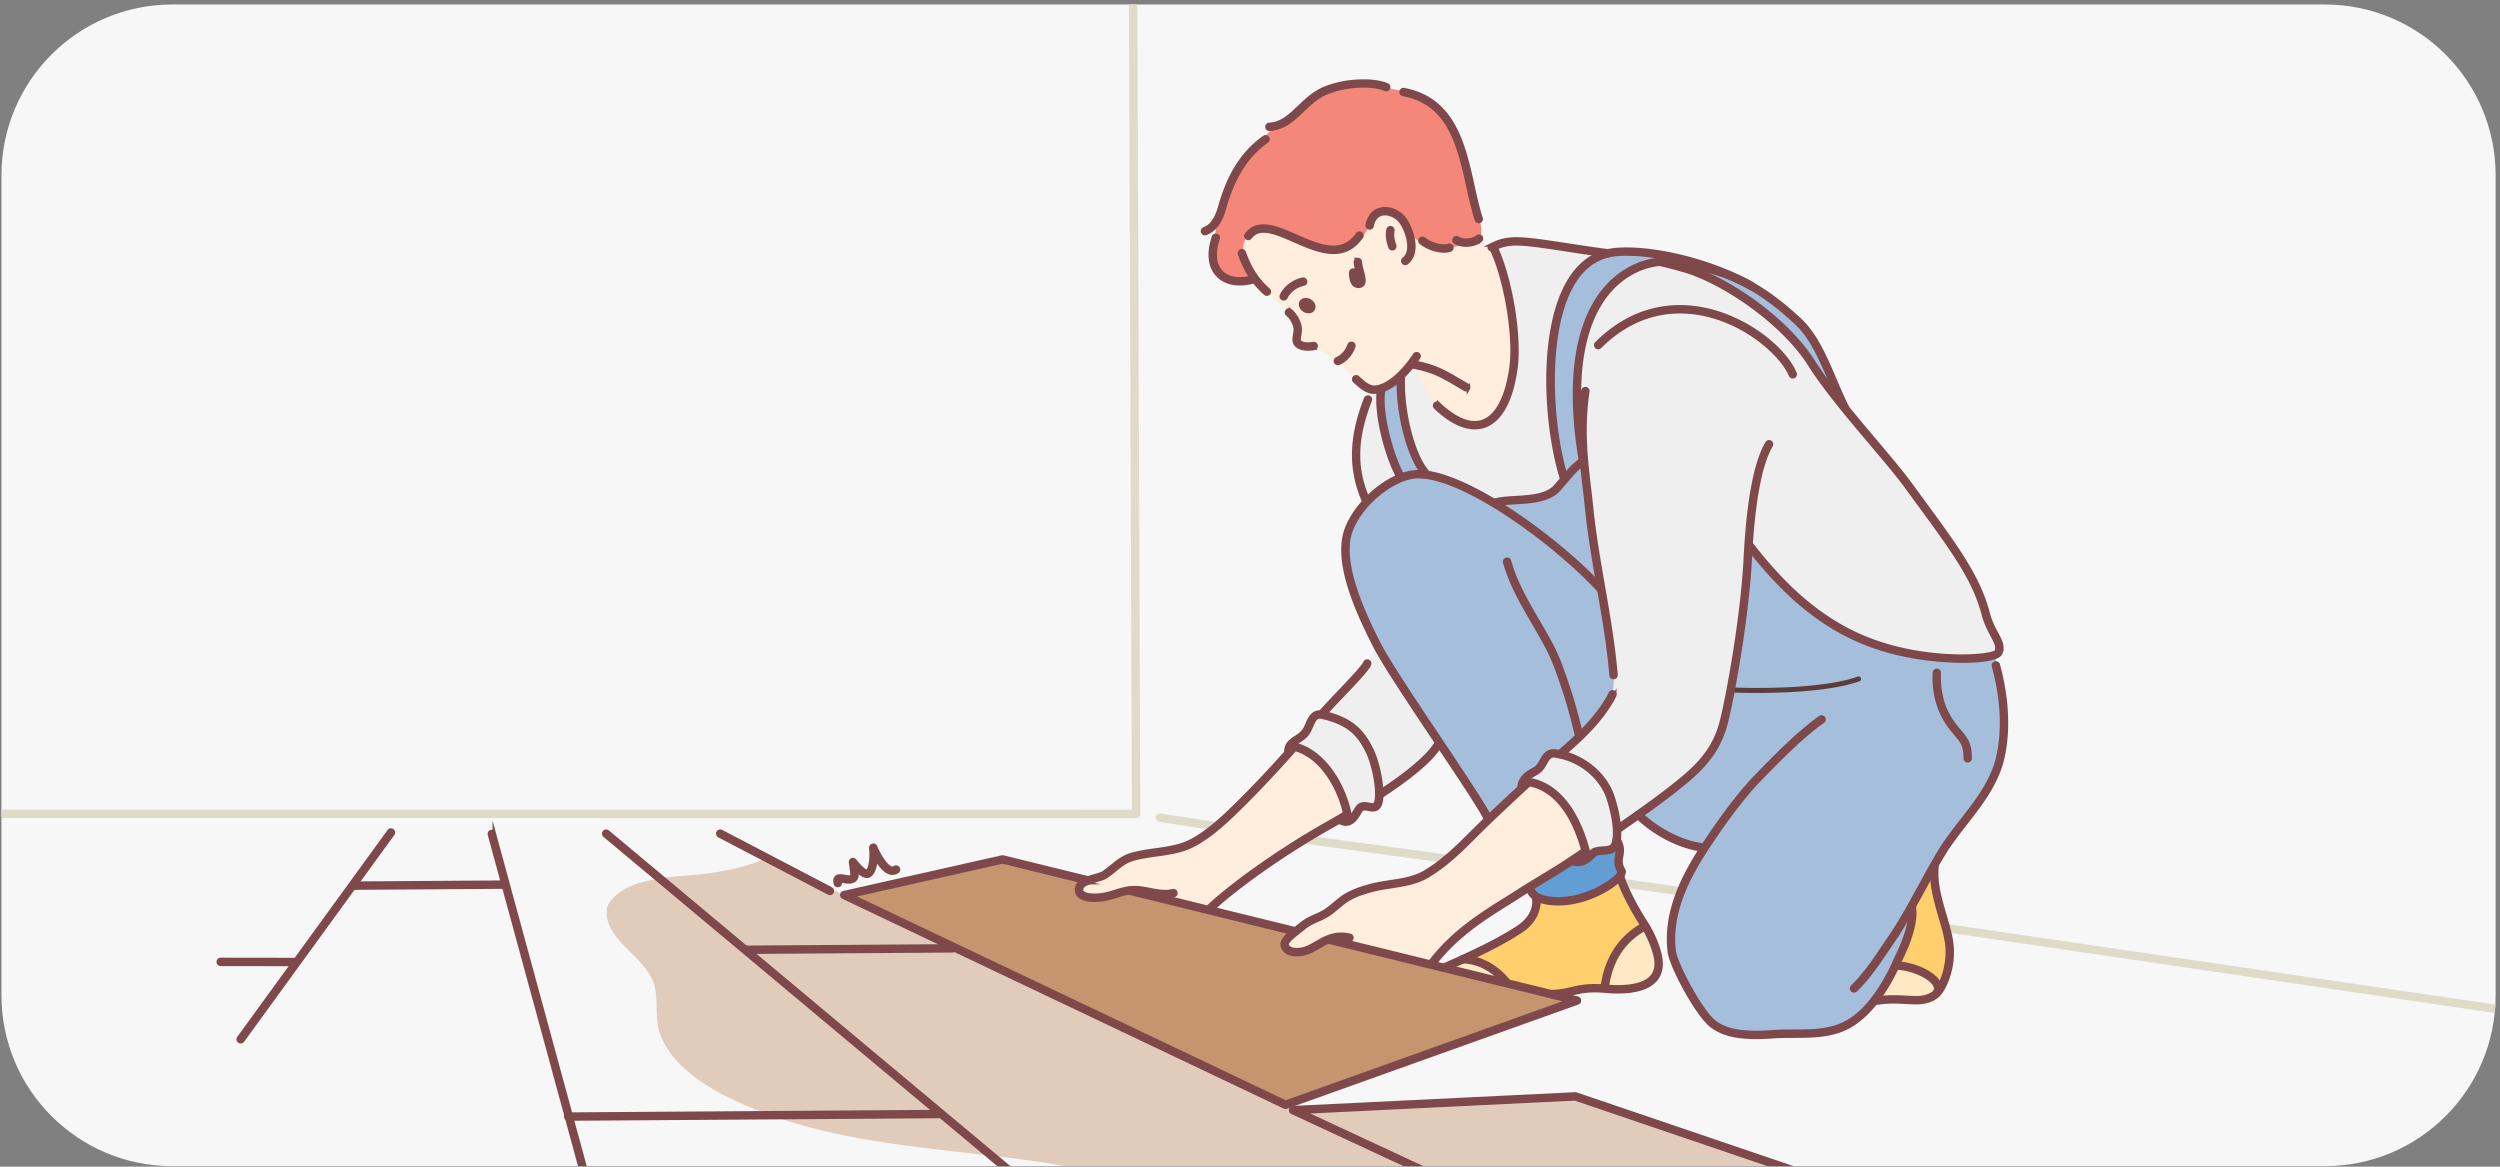 <svg width="210mm" height="98mm" viewBox="0 0 210 98" xmlns="http://www.w3.org/2000/svg"><rect x="0" y="0" width="210" height="98" fill="#808080" stroke="none"/><defs><clipPath clipPathUnits="userSpaceOnUse" id="a"><path d="M1040 1924c-27.614 0-50-22.385-50-50v-240c0-27.614 22.386-50 50-50h630c27.614 0 50 22.386 50 50v240c0 27.615-22.386 50-50 50z"/></clipPath><clipPath clipPathUnits="userSpaceOnUse" id="b"><path d="M1167.09 1674.23h368.51v-118.96h-368.51z"/></clipPath></defs><g clip-path="url(#a)" transform="matrix(.287 0 0 -.287 -284.007 552.565)"><path d="M0 0h-630c-27.614 0-50 22.386-50 50v240c0 27.614 22.386 50 50 50H0c27.614 0 50-22.386 50-50V50C50 22.386 27.614 0 0 0" style="fill:#f7f7f7;fill-opacity:1;fill-rule:nonzero;stroke:none" transform="translate(1670 1584)"/><path d="M0 0c-7.501 1.416-8.71 12.788-15.701 16.284-2.545 1.273-4.647-1.448-6.78-2.407-.56-.25-3.33.151-4.042.438-.811.325-2.725 1.828-3.343 2.448-1.959 1.963-3.616 3.942-5.92 5.674-2.307 1.735-4.637 3.499-6.981 4.024-1.372.305-2.704-.199-3.787.882-1.403 1.402.336 3.504-.616 5.407-.836 1.679-3.155 4.426-4.449 5.72-2.292 2.287-5.273 4.776-7.332 7.236-4.267 5.132-8.143 12.008-1.89 17.722 4.524 4.14 10.968 6.501 16.93 7.524 7.062 1.211 14.897-1.061 21.864-1.998 6.106-.82 12.745-1.019 18.576-3.177 4.37-1.611 6.133-3.389 8.841-6.767 2.299-2.847 5.224-3.358 5.224-3.358s2.431-2.75 2.761-3.671c3.235-9.07 4.541-23.821 4.098-33.347-.193-4.253-1.048-10.106-4.225-13.283-1.723-1.72-4.449-3.993-6.827-4.703C4.305.017 2.187-.412 0 0" style="fill:#ffedde;fill-opacity:1;fill-rule:evenodd;stroke:none" transform="translate(1416.176 1797.289)"/><path d="m0 0-167.516 41.271-45.847-10.373 128.721-61.382z" style="fill:#c4956e;fill-opacity:1;fill-rule:evenodd;stroke:none" transform="translate(1450.449 1632.372)"/><path d="M0 0s-1.181 4.642-1.812 6.065c-1.565 3.548-2.637 5.694-5.245 8.628-1.075 1.212-2.456 2.159-3.673 3.21-.786.674-5.19 2.213-5.19 2.213S-29.697 4.594-32.016 2.45c-5.593-5.169-8.096-8.544-15.335-11.372-4.344-1.696-10.426-2.054-14.927-2.926-3.52-.678-5.912-4.057-8.924-5.758-2.589-1.467-6.074-.646-7.23-3.619-.156-.416 0-1.349.31-1.843 1.037-1.667 4.723-1.191 6.225-1.07 2.409.189 8.686 2.04 8.686 2.04l22.68-5.891s4.628 4.411 7.87 6.994c5.054 4.029 20.712 14.011 22.166 14.878C-7.595-4.397 0 0 0 0" style="fill:#ffedde;fill-opacity:1;fill-rule:evenodd;stroke:none" transform="translate(1383.781 1686.704)"/><path d="M0 0s-10.507-7.022-14.958-9.609c-5.766-3.351-10.947-7.183-16.657-10.566-3.136-1.861-7.01-5.175-9.566-7.871-1.628-1.714-4.223-5.089-4.223-5.089s-4.677.066-6.016.379c-5.296 1.224-10.511 2.958-15.731 4.46-2.523.725-4.96 2.466-7.66 2.362-4.22-.165-9.161-6.956-13.165-2.7-.82.868-.033 2.276.474 3.058 1.659 2.592 4.823 3.841 7.439 5.311 3.621 2.031 6.246 5.293 9.875 7.213 1.987 1.048 4.289 1.19 6.398 1.798 5.372 1.546 9.809 1.095 14.929 3.414 9.122 4.136 17.32 14.136 24.359 20.953 2.68 2.591 7.505 7.124 7.505 7.124s1.266 1.026 2.334.984c2.801-.111 4.955-1.697 6.936-3.477C-2.432 12.957 0 0 0 0" style="fill:#ffedde;fill-opacity:1;fill-rule:evenodd;stroke:none" transform="translate(1453.952 1676.318)"/><path d="M0 0c-.809-.594-3.836-1.051-3.836-1.051s-3.867-1.793-6.947-1.76c-1.989.017-6.956 2.384-8.384 3.831-2.768 2.792-1.496 6.942-6.413 7.359-4.598.389-5.373-3.415-7.466-6.558-1.677-2.525-4.187-4.547-7.257-4.955-8.11-1.068-14.512 7.017-22.619 6.425-3.173-.23-5.88-2.69-5.74-6.064.072-1.74 3.358-8.625 3.358-8.625s-3.143-1.39-6.273-.598c-2.301.591-3.526 1.265-5.082 3.199-1.544 1.909-1.014 3.912-.772 6.123.456 4.25.991 8.299 2.919 12.248 1.312 2.695 1.784 6.885 3.239 9.588 1.554 2.881 4.558 6.104 6.614 8.579 4.358 5.236 10.119 9.102 15.567 13.049 2.86 2.071 5.472 2.79 8.732 4.265 4.421 2.005 10.868.04 15.389-.957 3.509-.773 6.633-1.117 9.706-3.035 4.689-2.921 7.392-7.865 9.643-12.83 1.642-3.622 3.044-12.344 4.104-16.171C-.217 7.361 2.627 1.93 0 0" style="fill:#f5877a;fill-opacity:1;fill-rule:evenodd;stroke:none" transform="translate(1422.098 1855.156)"/><path d="M0 0c-2.356-5.147-7.248-14.171-14.063-18.789-3.549-2.409-8.367-6.148-8.367-6.148s5.589-4.178 9.14-6.247c1.769-1.034 3.931-1.508 5.793-2.396C-6.404-34.103-3-34.582-3-34.582s-2.855-5.071-4.143-6.786c-1.283-1.718-3.359-6.786-3.856-8.789-.505-1.998-1.51-6.77-1.714-10-.351-5.585 1.561-9.654 4.063-13.851 2.505-4.194 6.909-12.248 12.382-14.067 4.723-1.573 9.755-.545 15.164-.613 4.587-.051 6.394-.596 10.546-.136 2.727.306 6.834.891 9.268 2.441 3.791 2.408 5.94 3.756 8.958 8.415 3.088 4.771 6.311 11.562 8.297 15.53 1.935 3.874 1.857 11.164 1.857 11.164s1.685 4.077 3.155 6.215c2.71 3.908 5.702 9.328 8.44 13.216 2.423 3.435 4.596 5.322 6.857 8.902 2.008 3.181 5.104 7.408 6.301 11.013C85.11-4.326 85.5 1.899 84.335 9.651c-.487 3.257-2.224 11.971-2.224 11.971s-3.89-.528-5.035-.759c-2.046-.41-5.318-.073-7.408.023-11.79.564-24.935 3.82-34.975 10.165-6.62 4.176-7.303 3.667-11.808 10.251-1.766 2.587-8.662 8.374-10.442 10.945-.56.813-1.22 2.33-2.332 2.516C9.019 54.948 2.359 5.142 0 0m-34.509 138.458c-8.31-4.849-10.905-13.382-12.528-22.3-1.534-8.429-1.264-19.03-.686-24.417.606-5.589 3.653-18.219 3.653-18.219s-1.18-2.771-2.682-3.673c-3.488-2.09-10.531-2.194-12.724-2.51-2.197-.311-4.927-.716-4.927-.716s-8.129 4.118-11.562 5.589c-2.217.952-8.118 2.394-8.118 2.394s-3.568 5.246-4.567 8.496c-.435 1.419-1.974 6.462-2.625 10.915-.69 4.732-.488 8.842-.641 9.152-.132.265-.245-.579-.504-.735-.796-.481-5.342-2.639-5.342-2.639s-.398-3.026.024-6.866c.577-5.184 2.599-9.185 3.857-14.213.314-1.264 1.871-4.878 1.871-4.878s-2.891-1.515-5-2.781c-1.709-1.027-5.626-4.861-6.824-6.574-3.546-5.059-4.76-9.934-4.085-15.469.174-1.44.475-2.92.892-4.458 2.287-8.377 6.688-17.51 11.059-24.419 7.827-12.366 16.864-26.996 24.213-37.14 3.231-4.448 5.834-8.681 5.834-8.681s17.772 16.872 21.69 19.486c2.291 1.53 13.851 14.572 14.843 17.169 3.645 9.534-1.894 16.832-1.894 16.832s-1.198 8.937-1.977 13.868c-.285 1.836-.623 3.551-.731 5.401-.42 7.18-1.664 14.725-3.068 21.749-.872 4.366-.794 8.966-1.42 13.33-.373 2.615-.63 5.997-.63 5.997s-1.202 5.459-1.023 12.981c.113 4.67 1.151 11.14 2.159 14.541 3.843 12.974 15.232 21.021 27.566 18.815 12.468-2.225 22.522-10.155 31.276-18.907 1.559-1.56 3.492-2.79 4.896-4.487 1.511-1.823 2.235-4.189 3.575-6.136 1.633-2.375 3.476-4.562 5.035-7.007.202-.312 2.868-2.123 2.708-1.419-.4 1.711-1.925 4.402-2.684 5.995-1.518 3.197-3.621 9.887-7.34 14.467-3.278 4.04-10.248 9.558-14.73 12.001-7.309 3.99-11.384 5.828-19.399 8.231-3.989 1.202-10.867 2.677-14.987 2.884-4.122.213-8.651.568-12.453-1.649" style="fill:#a5bedc;fill-opacity:1;fill-rule:evenodd;stroke:none" transform="translate(1491.41 1711.563)"/><path d="M0 0c3.12-.354.848-.047 1.159-7.084.097-2.198-.244-3.767-1.654-5.417-.798-.931-2.158-1.204-3.101-1.991-4.138-3.449-10.282-4.425-15.485-4.425-2.705 0-4.275.834-5.866 2.877-.219.285-.96 1.322-.661 1.77.202.304 1.597.716 1.876.886 1.808 1.079 3.552 2.29 5.31 3.428 2.517 1.623 5.104 3.063 7.638 4.645 2.2 1.381 4.396 2.695 6.745 3.871C-2.686-.766-1.471.165 0 0" style="fill:#629dd4;fill-opacity:1;fill-rule:evenodd;stroke:none" transform="translate(1462.638 1679.339)"/><path d="M0 0c-.179 4.687-1.792 3.909-3.346 8.269-2.418 6.781-1.625 6.932-5.1 13.223-1.382 2.498-11.159 17.197-14.17 21.124-7.666 10.01-17.564 21.776-20.561 25.211-3.08 3.53-6.492 8.299-9.174 12.11-4.753 6.755-8.974 12.575-15.344 17.74-6.883 5.582-18.111 12.333-23.394 13.983-2.773.874-8.265 1.988-8.265 1.988s-7.268-1.413-10.694-3.779c-3.921-2.696-7.848-8.832-9.528-11.873-3.594-6.507-3.91-11.681-4.045-20.706-.133-9.091 1.108-19.536 2.357-28.498 1.301-9.377 3.127-25.561 5.457-34.788 1.263-5.005 2.314-15.872 2.536-18.384.219-2.512.481-5.208.057-7.72-.665-3.897-4.388-7.611-6.764-10.481-1.451-1.748-8.363-7.557-8.363-7.557s-1.523.343-3.085-.204c-1.558-.545-2.26-3.124-3.481-4.227-1.539-1.382-2.228-1.127-3.136-2.026-.243-.242-1.098-1.825-1.098-1.825s3.96-1.223 4.712-1.574c3.462-1.612 6.798-4.592 8.902-7.776 1.935-2.941 4.254-11.362 4.254-11.362s-4.046-2.811-3.127-2.879c.695-.057 2.951.311 3.409.648 1.504 1.105 1.433 1.685 3.125 2.274 1.046.362 4.446.603 5.047 1.687.667 1.208 1.166 5.112 1.166 5.112s5.47 3.422 8.097 5.642c2.627 2.21 11.191 8.002 14.859 11.645 3.651 3.619 5.427 6.593 6.43 9.185 1.013 2.625 2.648 7.943 3.485 13.285.969 6.206 4.046 26.122 4.424 29.798.381 3.664 1.027 12.842 1.027 12.842s3.742-3.93 5.179-5.773c3.525-4.517 7.182-7.154 11.343-11.089C-46.688 3.688-28.333-1.048-23.396-1.599c4.937-.552 11.699-1.448 15.601-1.007.645.073 5.203.761 5.961.945C-1.22-1.515.024-.634 0 0" style="fill:#efefef;fill-opacity:1;fill-rule:evenodd;stroke:none" transform="translate(1574.849 1735.12)"/><path d="M0 0c-1.671-2.696-3.417-5.448-5.542-7.837-1.558-1.753-3.518-3.035-5.014-4.887-1.721-2.13-6.376-7.415-6.376-7.415s-1.615-.082-2.254-.764c-1.609-1.718-1.173-3.131-2.803-4.823-.601-.627-3.709-2.272-3.801-3.252-.03-.344 2.429-.909 2.823-1.126 2.995-1.626 4.227-2.494 6.68-4.852 2.95-2.837 5.738-8.019 6.404-11.97.133-.803.047-3.709 1.174-4.041.502-.154 3.03 3.454 4.048 3.784 1.296.424 2.878-.697 3.888.311C.526-45.58.276-43.403.276-43.403s10.469 7.062 13.551 10.323c1.664 1.76 3.85 5.167 3.85 5.167s-3.9 5.222-5.226 7.216C8.367-14.562 5.466-9.576 1.477-3.417z" style="fill:#efefef;fill-opacity:1;fill-rule:evenodd;stroke:none" transform="translate(1393.202 1736.178)"/><path d="M0 0s-4.469 10.557-5.375 16.895c-.213 1.468-.432 9.001-.432 9.001l-3.502-.402s-2.639-8.583-2.755-9.259c-1.103-6.258-1.583-9.506-.589-15.78.106-.657 2.573-7.669 2.573-7.669s3.365 2.982 4.428 3.726C-4.75-2.846 0 0 0 0" style="fill:#efefef;fill-opacity:1;fill-rule:evenodd;stroke:none" transform="translate(1399.563 1785.576)"/><path d="M0 0s2.455-7.455 6.419-11.668c3.956-4.218 11.374-7.876 16.795-3.318 1.568 1.315 1.322 2.104 2.444 3.787 1.352 2.026 1.858 4.84 2.376 7.184 2.12 9.543.309 18.874-1.801 28.261-.549 2.451-1.115 4.906-2.05 7.244-.337.839-1.465 3.323-1.465 3.323s2.695 1.493 4.993 1.611c3.906.193 8.629-.976 11.319-1.31 1.466-.186 14.801-1.857 15.271-2.205.149-.116-3.468-2.397-3.599-2.522-2.079-1.984-4.59-4.717-6.217-7.658-1.634-2.94-3.873-11.937-4.663-18.558-1.185-9.953.163-20.468 1.975-30.237.485-2.615 1.676-6.805 1.676-6.805s-2.058-3.389-4.256-4.429c-2.664-1.26-4.208-1.306-6.973-1.858-3.377-.677-9.27-.843-9.27-.843s-8.544 4.477-11.435 5.566c-3.808 1.423-8.473 2.509-8.473 2.509S.877-28.248.245-26.895c-1.464 3.134-3.113 8.275-3.965 14.013-.674 4.578-.71 10.271-.71 10.271L-1.331.66z" style="fill:#efefef;fill-opacity:1;fill-rule:evenodd;stroke:none" transform="translate(1403.906 1818.197)"/><path d="M0 0c.471-2.309 1.07-5.805 1.739-8.742 1.041-4.54 2.201-8.671 2.905-12.21.691-3.473.177-7.074-1.236-10.302-.514-1.164-1.759-4.355-3.375-5.311-2.865-1.692-6.998-.811-10.965-.919-.591-.018-5.915-.578-5.915-.578s.979 1.018 1.092 1.351c.915 2.655 2.586 5.163 3.886 7.637C-9.723-25-7.776-20.457-6.654-16.081c.739 2.91.158 5.657.158 5.657s2.716 5.146 3.405 6.287C-2.055-2.422-.405 1.984 0 0" style="fill:#ffce6d;fill-opacity:1;fill-rule:evenodd;stroke:none" transform="translate(1555.39 1670.21)"/><path d="M0 0s1.128-2.912 2.328-5.666c1.492-3.431 3.925-6.745 4.962-8.753 1.782-3.444 4.336-7.384 3.882-11.606-.132-1.222-.658-2.779-1.506-3.545-3.244-2.94-5.76-3.112-9.983-3.312-2.412-.109-6.233.532-8.637.438-3.15-.127-9.15-2.059-9.15-2.059s-10.778 2.219-16.167 3.565c-5.386 1.345-16.874 4.359-16.874 4.359s4.963 2.665 7.169 3.473c3.164 1.167 7.134 3.327 10.495 5.196 3.275 1.826 5.964 3.332 7.669 6.366.983 1.749 1.447 5.557 1.447 5.557s3.785-1.131 4.671-1.117c3.506.052 6.59.405 9.96 1.348C-6.231-4.776 0 0 0 0" style="fill:#ffce6d;fill-opacity:1;fill-rule:evenodd;stroke:none" transform="translate(1463.807 1668.633)"/><path d="M0 0s3.583-.169 5.292-1.131c.485-.277 3.925-2.752 4.369-3.195.562-.568 1.874-2.705 1.874-2.705L-5.559-2.37z" style="fill:#ffe9c4;fill-opacity:1;fill-rule:evenodd;stroke:none" transform="translate(1418.422 1644.686)"/><path d="M0 0s-4.05-2.368-6.134-4.635c-2.08-2.267-2.523-3.509-3.35-4.976-1.313-2.335-2.717-8.601-2.717-8.601s8.205-.311 10.094.573c2.47 1.154 5.128 2.575 5.933 5.374C4.889-8.537 0 0 0 0" style="fill:#ffe9c4;fill-opacity:1;fill-rule:evenodd;stroke:none" transform="translate(1471.182 1654.057)"/><path d="M0 0s5.626-.222 8.958-2.392c2.644-1.722 3.875-3.334 3.247-5.08-1.39-3.834-9.397-2.757-12.471-2.387-.896.109-5.305-.136-5.305-.136s2.712 4.736 3.139 5.4C-1.365-2.954 0 0 0 0" style="fill:#ffe9c4;fill-opacity:1;fill-rule:evenodd;stroke:none" transform="translate(1544.34 1642.627)"/><g clip-path="url(#b)" opacity=".442"><path d="m0 0 154.164-73.834 82.402 3.926 82.403-27.822s4.539-5.02 1.963-9.868c-2.58-4.845-14.01-8.449-26.176-8.823-19.329-.608-41.915 8.629-61.317 6.788-14.958-1.421-26.48-6.449-34.867-7.741-10.596-1.625-22.432-2.238-32.928-.706-10.612 1.541-21.114 5.961-31.094 9.854-9.467 3.69-18.147 9.225-27.747 12.616a144.043 144.043 0 0 1-26.806 6.622c-31.407 4.556-64.261 4.853-93.034 19.867-7.615 3.974-16.706 10.666-18.606 19.551-.881 4.112-.002 8.537-1.263 12.614-2.428 7.902-13.876 12.577-13.876 21.131 0 4.294 6.393 7.63 9.78 8.514 10.058 2.622 14.04 1.576 24.141 3.419C-4.182-2.3 0 0 0 0" style="fill:#c4956e;fill-opacity:1;fill-rule:evenodd;stroke:none" transform="translate(1213.875 1674.234)"/></g><path d="M0 0c8.645 0 21.864.53 29.981 3.395a.733.733 0 1 1-.487 1.382C18.836 1.015-1.013 1.379-6.843 1.582c-.389.004-.742-.307-.756-.707a.733.733 0 0 1 .707-.764C-5.391.064-2.962 0 0 0" style="fill:#5b3d3a;fill-opacity:1;fill-rule:nonzero;stroke:none" transform="translate(1503.786 1722.504)"/><path d="M0 0a.734.734 0 0 1 .104 1.461l-174.775 25.692a.728.728 0 0 1-.827-.62.728.728 0 0 1 .62-.829l5.247-.749L-.099.009C-.066.005-.035 0 0 0" style="fill:#dedbc9;fill-opacity:1;fill-rule:nonzero;stroke:none" transform="translate(1734.135 1627.218)"/><path d="M0 0a.734.734 0 0 1 .104 1.461l-174.775 25.692a.728.728 0 0 1-.827-.62.728.728 0 0 1 .62-.829l5.247-.749L-.099.009C-.066.005-.035 0 0 0z" style="fill:none;stroke:#dedbc9;stroke-width:1;stroke-linecap:butt;stroke-linejoin:miter;stroke-miterlimit:10;stroke-dasharray:none;stroke-opacity:1" transform="translate(1734.135 1627.218)"/><path d="M0 0a.733.733 0 0 1 .103 1.458L-16.652 3.78a.732.732 0 1 1-.207-1.447L-.1.005C-.066 0-.035 0 0 0" style="fill:#dedbc9;fill-opacity:1;fill-rule:nonzero;stroke:none" transform="translate(1481.212 1663.786)"/><path d="M0 0a.733.733 0 0 1 .103 1.458L-16.652 3.78a.732.732 0 1 1-.207-1.447L-.1.005C-.066 0-.035 0 0 0z" style="fill:none;stroke:#dedbc9;stroke-width:1;stroke-linecap:butt;stroke-linejoin:miter;stroke-miterlimit:10;stroke-dasharray:none;stroke-opacity:1" transform="translate(1481.212 1663.786)"/><path d="M0 0a.734.734 0 0 1 .101 1.461l-2.283.32-38.903 5.292c-.401.071-.768-.225-.821-.626a.724.724 0 0 1 .621-.823L-.099.009A.662.662 0 0 1 0 0" style="fill:#dedbc9;fill-opacity:1;fill-rule:nonzero;stroke:none" transform="translate(1412.804 1673.245)"/><path d="M0 0a.734.734 0 0 1 .101 1.461l-2.283.32-38.903 5.292c-.401.071-.768-.225-.821-.626a.724.724 0 0 1 .621-.823L-.099.009A.662.662 0 0 1 0 0z" style="fill:none;stroke:#dedbc9;stroke-width:1;stroke-linecap:butt;stroke-linejoin:miter;stroke-miterlimit:10;stroke-dasharray:none;stroke-opacity:1" transform="translate(1412.804 1673.245)"/><path d="M0 0c.359 0 .674.258.722.625a.725.725 0 0 1-.613.829l-16.335 2.498a.737.737 0 0 1-.833-.616.732.732 0 0 1 .611-.835L-.108.008A.654.654 0 0 1 0 0" style="fill:#dedbc9;fill-opacity:1;fill-rule:nonzero;stroke:none" transform="translate(1345.406 1682.762)"/><path d="M0 0c.359 0 .674.258.722.625a.725.725 0 0 1-.613.829l-16.335 2.498a.737.737 0 0 1-.833-.616.732.732 0 0 1 .611-.835L-.108.008A.654.654 0 0 1 0 0z" style="fill:none;stroke:#dedbc9;stroke-width:1;stroke-linecap:butt;stroke-linejoin:miter;stroke-miterlimit:10;stroke-dasharray:none;stroke-opacity:1" transform="translate(1345.406 1682.762)"/><path d="M0 0h.006c.4.004.728.332.728.737l-.867 235.565c0 .408-.372.719-.733.728a.733.733 0 0 1-.73-.735L-.732.733A.736.736 0 0 1 0 0" style="fill:#dedbc9;fill-opacity:1;fill-rule:nonzero;stroke:none" transform="translate(1322.089 1686.97)"/><path d="M0 0h.006c.4.004.728.332.728.737l-.867 235.565c0 .408-.372.719-.733.728a.733.733 0 0 1-.73-.735L-.732.733A.736.736 0 0 1 0 0z" style="fill:none;stroke:#dedbc9;stroke-width:1;stroke-linecap:butt;stroke-linejoin:miter;stroke-miterlimit:10;stroke-dasharray:none;stroke-opacity:1" transform="translate(1322.089 1686.97)"/><path d="M0 0c.408 0 .733.329.733.735A.73.73 0 0 1 0 1.468l-371.609.022a.734.734 0 1 1 0-1.467z" style="fill:#dedbc9;fill-opacity:1;fill-rule:nonzero;stroke:none" transform="translate(1322.108 1686.36)"/><path d="M0 0c.408 0 .733.329.733.735A.73.73 0 0 1 0 1.468l-371.609.022a.734.734 0 1 1 0-1.467z" style="fill:none;stroke:#dedbc9;stroke-width:1;stroke-linecap:butt;stroke-linejoin:miter;stroke-miterlimit:10;stroke-dasharray:none;stroke-opacity:1" transform="translate(1322.108 1686.36)"/><path d="M0 0a.73.73 0 0 1 .73.79C.004 9.536-1.521 18.307-2.99 26.787-4.307 34.4-5.669 42.275-6.454 50.074c-.179 1.81-.391 3.643-.614 5.503-.998 8.522-2.03 17.339-.454 28.186a.727.727 0 0 1-.618.831.727.727 0 0 1-.831-.617c-1.605-11.046-.514-20.354.45-28.568.214-1.862.434-3.678.613-5.479.782-7.856 2.153-15.754 3.472-23.395C-2.969 18.085-1.452 9.347-.728.672A.734.734 0 0 1 0 0" style="fill:#7f494c;fill-opacity:1;fill-rule:nonzero;stroke:none" transform="translate(1461.825 1726.981)"/><path d="M0 0a.73.73 0 0 1 .73.79C.004 9.536-1.521 18.307-2.99 26.787-4.307 34.4-5.669 42.275-6.454 50.074c-.179 1.81-.391 3.643-.614 5.503-.998 8.522-2.03 17.339-.454 28.186a.727.727 0 0 1-.618.831.727.727 0 0 1-.831-.617c-1.605-11.046-.514-20.354.45-28.568.214-1.862.434-3.678.613-5.479.782-7.856 2.153-15.754 3.472-23.395C-2.969 18.085-1.452 9.347-.728.672A.734.734 0 0 1 0 0z" style="fill:none;stroke:#7f494c;stroke-width:1;stroke-linecap:butt;stroke-linejoin:miter;stroke-miterlimit:10;stroke-dasharray:none;stroke-opacity:1" transform="translate(1461.825 1726.981)"/><path d="M0 0a.74.74 0 0 1 .417.132c6.744 4.654 14.407 10.066 20.112 14.927 6.255 5.33 9.495 10.217 11.195 16.881 1.677 6.574 6.074 29.779 7.021 48.203.832 16.282 2.886 27.322 6.103 32.807a.731.731 0 1 1-1.261.74c-3.34-5.69-5.461-16.949-6.307-33.471-.936-18.32-5.31-41.384-6.98-47.917-1.612-6.343-4.717-11.016-10.716-16.131C13.923 11.354 6.299 5.973-.417 1.336A.724.724 0 0 1-.601.323.72.72 0 0 1 0 0" style="fill:#7f494c;fill-opacity:1;fill-rule:nonzero;stroke:none" transform="translate(1463.126 1681.97)"/><path d="M0 0a.74.74 0 0 1 .417.132c6.744 4.654 14.407 10.066 20.112 14.927 6.255 5.33 9.495 10.217 11.195 16.881 1.677 6.574 6.074 29.779 7.021 48.203.832 16.282 2.886 27.322 6.103 32.807a.731.731 0 1 1-1.261.74c-3.34-5.69-5.461-16.949-6.307-33.471-.936-18.32-5.31-41.384-6.98-47.917-1.612-6.343-4.717-11.016-10.716-16.131C13.923 11.354 6.299 5.973-.417 1.336A.724.724 0 0 1-.601.323.72.72 0 0 1 0 0z" style="fill:none;stroke:#7f494c;stroke-width:1;stroke-linecap:butt;stroke-linejoin:miter;stroke-miterlimit:10;stroke-dasharray:none;stroke-opacity:1" transform="translate(1463.126 1681.97)"/><path d="M0 0c.222 0 .443.102.587.293C7.025 8.831 15.481 14.109 22.279 18.35c1.111.695 2.168 1.358 3.148 1.996 2.343 1.506 4.772 2.981 7.121 4.414 3.556 2.158 7.241 4.397 10.719 6.809l1.661 1.151a.732.732 0 0 1 .191 1.018.73.73 0 0 1-1.015.183l-1.671-1.142c-3.447-2.392-7.105-4.617-10.648-6.768-2.357-1.435-4.791-2.92-7.148-4.432-.977-.642-2.028-1.292-3.136-1.982-6.897-4.31-15.486-9.666-22.088-18.42A.737.737 0 0 1 0 0" style="fill:#7f494c;fill-opacity:1;fill-rule:nonzero;stroke:none" transform="translate(1408.635 1642.533)"/><path d="M0 0c.222 0 .443.102.587.293C7.025 8.831 15.481 14.109 22.279 18.35c1.111.695 2.168 1.358 3.148 1.996 2.343 1.506 4.772 2.981 7.121 4.414 3.556 2.158 7.241 4.397 10.719 6.809l1.661 1.151a.732.732 0 0 1 .191 1.018.73.73 0 0 1-1.015.183l-1.671-1.142c-3.447-2.392-7.105-4.617-10.648-6.768-2.357-1.435-4.791-2.92-7.148-4.432-.977-.642-2.028-1.292-3.136-1.982-6.897-4.31-15.486-9.666-22.088-18.42A.737.737 0 0 1 0 0z" style="fill:none;stroke:#7f494c;stroke-width:1;stroke-linecap:butt;stroke-linejoin:miter;stroke-miterlimit:10;stroke-dasharray:none;stroke-opacity:1" transform="translate(1408.635 1642.533)"/><path d="M0 0a.75.75 0 0 1 .481.174c5.876 5.066 11.92 10.613 15.467 17.715a.737.737 0 0 1-.327.983.733.733 0 0 1-.981-.328C11.206 11.682 5.29 6.254-.479 1.285A.732.732 0 0 1 0 0" style="fill:#7f494c;fill-opacity:1;fill-rule:nonzero;stroke:none" transform="translate(1446.245 1703.896)"/><path d="M0 0a.75.75 0 0 1 .481.174c5.876 5.066 11.92 10.613 15.467 17.715a.737.737 0 0 1-.327.983.733.733 0 0 1-.981-.328C11.206 11.682 5.29 6.254-.479 1.285A.732.732 0 0 1 0 0z" style="fill:none;stroke:#7f494c;stroke-width:1;stroke-linecap:butt;stroke-linejoin:miter;stroke-miterlimit:10;stroke-dasharray:none;stroke-opacity:1" transform="translate(1446.245 1703.896)"/><path d="M0 0c.493 0 1.015.042 1.572.132 1.858.296 3.455 1.23 5.009 2.134.914.534 1.786 1.042 2.691 1.415 2.413 1.003 3.869.984 6.051.555a.735.735 0 0 1 .28 1.443c-2.368.455-4.166.494-6.892-.646-.996-.41-1.951-.966-2.87-1.499-1.503-.877-2.914-1.701-4.5-1.956-1.796-.292-3.827-.084-4.119 1.372-.172.856 2.285 2.766 3.751 3.907.486.376.952.735 1.376 1.086 1.124.924 2.409 1.501 3.765 2.109 1.205.542 2.445 1.103 3.601 1.925.724.512 1.442 1.115 2.207 1.76 1.129.943 2.298 1.913 3.415 2.54 2.06 1.141 3.877 1.754 6.504 2.479 1.866.518 3.879.83 5.817 1.122 3.651.561 7.421 1.135 10.738 3.127 5.472 3.278 9.775 7.582 13.929 11.74 4.222 4.219 8.668 8.366 12.973 12.377l2.957 2.757a.738.738 0 0 1 .036 1.037.736.736 0 0 1-1.037.032l-2.955-2.756c-4.314-4.016-8.772-8.17-13.011-12.409-4.095-4.095-8.33-8.331-13.646-11.525-3.07-1.84-6.696-2.395-10.203-2.929-1.986-.301-4.036-.612-5.991-1.159-2.308-.635-4.418-1.277-6.823-2.616-1.241-.687-2.459-1.71-3.642-2.695-.745-.622-1.442-1.212-2.116-1.689-1.042-.743-2.161-1.247-3.351-1.78-1.388-.622-2.823-1.267-4.098-2.314-.413-.341-.876-.695-1.342-1.06-2.386-1.857-4.638-3.609-4.29-5.353C-3.874.957-2.31 0 0 0" style="fill:#7f494c;fill-opacity:1;fill-rule:nonzero;stroke:none" transform="translate(1369.08 1645.907)"/><path d="M0 0c.493 0 1.015.042 1.572.132 1.858.296 3.455 1.23 5.009 2.134.914.534 1.786 1.042 2.691 1.415 2.413 1.003 3.869.984 6.051.555a.735.735 0 0 1 .28 1.443c-2.368.455-4.166.494-6.892-.646-.996-.41-1.951-.966-2.87-1.499-1.503-.877-2.914-1.701-4.5-1.956-1.796-.292-3.827-.084-4.119 1.372-.172.856 2.285 2.766 3.751 3.907.486.376.952.735 1.376 1.086 1.124.924 2.409 1.501 3.765 2.109 1.205.542 2.445 1.103 3.601 1.925.724.512 1.442 1.115 2.207 1.76 1.129.943 2.298 1.913 3.415 2.54 2.06 1.141 3.877 1.754 6.504 2.479 1.866.518 3.879.83 5.817 1.122 3.651.561 7.421 1.135 10.738 3.127 5.472 3.278 9.775 7.582 13.929 11.74 4.222 4.219 8.668 8.366 12.973 12.377l2.957 2.757a.738.738 0 0 1 .036 1.037.736.736 0 0 1-1.037.032l-2.955-2.756c-4.314-4.016-8.772-8.17-13.011-12.409-4.095-4.095-8.33-8.331-13.646-11.525-3.07-1.84-6.696-2.395-10.203-2.929-1.986-.301-4.036-.612-5.991-1.159-2.308-.635-4.418-1.277-6.823-2.616-1.241-.687-2.459-1.71-3.642-2.695-.745-.622-1.442-1.212-2.116-1.689-1.042-.743-2.161-1.247-3.351-1.78-1.388-.622-2.823-1.267-4.098-2.314-.413-.341-.876-.695-1.342-1.06-2.386-1.857-4.638-3.609-4.29-5.353C-3.874.957-2.31 0 0 0z" style="fill:none;stroke:#7f494c;stroke-width:1;stroke-linecap:butt;stroke-linejoin:miter;stroke-miterlimit:10;stroke-dasharray:none;stroke-opacity:1" transform="translate(1369.08 1645.907)"/><path d="M0 0c.136 0 .272.036.396.116C7.04 4.437 15.475 10.609 17.95 15.467a.743.743 0 0 1-.323.988.729.729 0 0 1-.983-.321C14.823 12.566 8.772 7.314-.403 1.346A.738.738 0 0 1-.615.33.723.723 0 0 1 0 0" style="fill:#7f494c;fill-opacity:1;fill-rule:nonzero;stroke:none" transform="translate(1393.386 1692.027)"/><path d="M0 0c.136 0 .272.036.396.116C7.04 4.437 15.475 10.609 17.95 15.467a.743.743 0 0 1-.323.988.729.729 0 0 1-.983-.321C14.823 12.566 8.772 7.314-.403 1.346A.738.738 0 0 1-.615.33.723.723 0 0 1 0 0z" style="fill:none;stroke:#7f494c;stroke-width:1;stroke-linecap:butt;stroke-linejoin:miter;stroke-miterlimit:10;stroke-dasharray:none;stroke-opacity:1" transform="translate(1393.386 1692.027)"/><path d="M0 0c.179 0 .361.064.507.198 8.001 7.535 21.65 16.776 31.615 22.594.81.472 1.767 1.025 2.836 1.633 1.652.949 3.577 2.056 5.646 3.276a.725.725 0 0 1 .262.999.735.735 0 0 1-1.004.261 581.565 581.565 0 0 0-5.639-3.263c-1.07-.617-2.028-1.169-2.841-1.645C21.339 18.2 7.592 8.881-.505 1.267A.736.736 0 0 1 0 0" style="fill:#7f494c;fill-opacity:1;fill-rule:nonzero;stroke:none" transform="translate(1343.474 1658.476)"/><path d="M0 0c.179 0 .361.064.507.198 8.001 7.535 21.65 16.776 31.615 22.594.81.472 1.767 1.025 2.836 1.633 1.652.949 3.577 2.056 5.646 3.276a.725.725 0 0 1 .262.999.735.735 0 0 1-1.004.261 581.565 581.565 0 0 0-5.639-3.263c-1.07-.617-2.028-1.169-2.841-1.645C21.339 18.2 7.592 8.881-.505 1.267A.736.736 0 0 1 0 0z" style="fill:none;stroke:#7f494c;stroke-width:1;stroke-linecap:butt;stroke-linejoin:miter;stroke-miterlimit:10;stroke-dasharray:none;stroke-opacity:1" transform="translate(1343.474 1658.476)"/><path d="M0 0c.207 0 .414.091.557.263C1.875 1.805 3.923 3.954 6.091 6.23c4.56 4.781 7.356 7.78 7.83 9.062a.74.74 0 0 1-.434.943.733.733 0 0 1-.937-.438c-.408-1.087-4.352-5.229-7.519-8.557C2.852 4.949.79 2.785-.556 1.211A.728.728 0 0 1-.474.179.739.739 0 0 1 0 0" style="fill:#7f494c;fill-opacity:1;fill-rule:nonzero;stroke:none" transform="translate(1376.498 1715.57)"/><path d="M0 0c.207 0 .414.091.557.263C1.875 1.805 3.923 3.954 6.091 6.23c4.56 4.781 7.356 7.78 7.83 9.062a.74.74 0 0 1-.434.943.733.733 0 0 1-.937-.438c-.408-1.087-4.352-5.229-7.519-8.557C2.852 4.949.79 2.785-.556 1.211A.728.728 0 0 1-.474.179.739.739 0 0 1 0 0z" style="fill:none;stroke:#7f494c;stroke-width:1;stroke-linecap:butt;stroke-linejoin:miter;stroke-miterlimit:10;stroke-dasharray:none;stroke-opacity:1" transform="translate(1376.498 1715.57)"/><path d="M0 0c.327 0 .672.014 1.023.033C3.216.156 4.951.695 6.62 1.216c1.54.478 2.991.928 4.674 1.003 1.633.078 3.181-.23 4.821-.556 2.286-.443 4.649-.904 7.219-.287.393.092.635.49.536.881a.733.733 0 0 1-.881.547c-2.258-.547-4.367-.136-6.593.299-1.65.323-3.363.658-5.162.577-1.877-.075-3.484-.577-5.046-1.065C4.595 2.121 2.955 1.612.942 1.494c-3.254-.175-4.203.599-4.465.937-.092.111-.348.456-.101 1.212.323.99 2.587 1.654 4.239 2.144 1.211.354 2.248.66 2.9 1.103.829.565 1.624 1.211 2.392 1.831 1.673 1.355 3.252 2.632 5.193 3.212 2.253.674 4.704 1.02 7.072 1.352 3.686.513 7.488 1.046 10.865 2.83 5.177 2.734 9.644 6.961 14.153 11.416 4.948 4.897 10.35 10.644 15.617 16.622a.73.73 0 0 1-.066 1.032.736.736 0 0 1-1.035-.061c-5.247-5.955-10.624-11.678-15.546-16.547-4.425-4.379-8.809-8.524-13.807-11.163-3.145-1.664-6.827-2.181-10.379-2.678-2.427-.339-4.931-.693-7.293-1.399-2.219-.664-3.987-2.093-5.693-3.478-.782-.629-1.517-1.225-2.302-1.758-.457-.316-1.485-.617-2.483-.909-2.18-.644-4.654-1.371-5.221-3.092-.401-1.232-.043-2.074.329-2.559C-3.904.513-2.325 0 0 0" style="fill:#7f494c;fill-opacity:1;fill-rule:nonzero;stroke:none" transform="translate(1309.856 1661.83)"/><path d="M0 0c.327 0 .672.014 1.023.033C3.216.156 4.951.695 6.62 1.216c1.54.478 2.991.928 4.674 1.003 1.633.078 3.181-.23 4.821-.556 2.286-.443 4.649-.904 7.219-.287.393.092.635.49.536.881a.733.733 0 0 1-.881.547c-2.258-.547-4.367-.136-6.593.299-1.65.323-3.363.658-5.162.577-1.877-.075-3.484-.577-5.046-1.065C4.595 2.121 2.955 1.612.942 1.494c-3.254-.175-4.203.599-4.465.937-.092.111-.348.456-.101 1.212.323.99 2.587 1.654 4.239 2.144 1.211.354 2.248.66 2.9 1.103.829.565 1.624 1.211 2.392 1.831 1.673 1.355 3.252 2.632 5.193 3.212 2.253.674 4.704 1.02 7.072 1.352 3.686.513 7.488 1.046 10.865 2.83 5.177 2.734 9.644 6.961 14.153 11.416 4.948 4.897 10.35 10.644 15.617 16.622a.73.73 0 0 1-.066 1.032.736.736 0 0 1-1.035-.061c-5.247-5.955-10.624-11.678-15.546-16.547-4.425-4.379-8.809-8.524-13.807-11.163-3.145-1.664-6.827-2.181-10.379-2.678-2.427-.339-4.931-.693-7.293-1.399-2.219-.664-3.987-2.093-5.693-3.478-.782-.629-1.517-1.225-2.302-1.758-.457-.316-1.485-.617-2.483-.909-2.18-.644-4.654-1.371-5.221-3.092-.401-1.232-.043-2.074.329-2.559C-3.904.513-2.325 0 0 0z" style="fill:none;stroke:#7f494c;stroke-width:1;stroke-linecap:butt;stroke-linejoin:miter;stroke-miterlimit:10;stroke-dasharray:none;stroke-opacity:1" transform="translate(1309.856 1661.83)"/><path d="M0 0c.11 0 .22.023.328.077a.736.736 0 0 1 .326.983c-1.758 3.525-7.97 12.823-14.552 22.669-7.524 11.253-15.3 22.893-17.966 28.125-5.173 10.141-11.626 24.642-8.001 33.417 3.483 8.426 12.869 15.066 18.922 15.365 13.278.653 40.425-19.197 53.297-33.158a.732.732 0 0 1 1.033-.04.725.725 0 0 1 .045 1.037c-13.064 14.167-40.81 34.327-54.443 33.624-7.331-.362-16.773-7.966-20.206-16.272-3.819-9.228 2.295-23.358 8.052-34.643 2.702-5.304 10.504-16.979 18.049-28.276C-8.566 13.11-2.37 3.851-.655.408A.732.732 0 0 1 0 0" style="fill:#7f494c;fill-opacity:1;fill-rule:nonzero;stroke:none" transform="translate(1425.028 1685.135)"/><path d="M0 0c.11 0 .22.023.328.077a.736.736 0 0 1 .326.983c-1.758 3.525-7.97 12.823-14.552 22.669-7.524 11.253-15.3 22.893-17.966 28.125-5.173 10.141-11.626 24.642-8.001 33.417 3.483 8.426 12.869 15.066 18.922 15.365 13.278.653 40.425-19.197 53.297-33.158a.732.732 0 0 1 1.033-.04.725.725 0 0 1 .045 1.037c-13.064 14.167-40.81 34.327-54.443 33.624-7.331-.362-16.773-7.966-20.206-16.272-3.819-9.228 2.295-23.358 8.052-34.643 2.702-5.304 10.504-16.979 18.049-28.276C-8.566 13.11-2.37 3.851-.655.408A.732.732 0 0 1 0 0z" style="fill:none;stroke:#7f494c;stroke-width:1;stroke-linecap:butt;stroke-linejoin:miter;stroke-miterlimit:10;stroke-dasharray:none;stroke-opacity:1" transform="translate(1425.028 1685.135)"/><path d="M0 0h.019c2.554.066 4.345.476 6.077.867 2.519.575 4.886 1.117 9.562.693 4.856-.439 11.31-.259 14.466 3.068 1.538 1.619 2.125 3.793 1.743 6.466-.327 2.271-1.63 6.371-4.237 10.443-2.469 3.85-5.592 9.484-6.958 13.728a.728.728 0 0 1-.921.471.73.73 0 0 1-.476-.923c1.409-4.376 4.609-10.136 7.125-14.068 2.472-3.874 3.709-7.733 4.016-9.859.32-2.239-.125-3.953-1.354-5.245-2.902-3.058-9.561-2.957-13.269-2.619-4.911.437-7.508-.148-10.023-.726-1.738-.395-3.38-.769-5.788-.825A.735.735 0 0 1 0 0" style="fill:#7f494c;fill-opacity:1;fill-rule:nonzero;stroke:none" transform="translate(1443.782 1633.64)"/><path d="M0 0h.019c2.554.066 4.345.476 6.077.867 2.519.575 4.886 1.117 9.562.693 4.856-.439 11.31-.259 14.466 3.068 1.538 1.619 2.125 3.793 1.743 6.466-.327 2.271-1.63 6.371-4.237 10.443-2.469 3.85-5.592 9.484-6.958 13.728a.728.728 0 0 1-.921.471.73.73 0 0 1-.476-.923c1.409-4.376 4.609-10.136 7.125-14.068 2.472-3.874 3.709-7.733 4.016-9.859.32-2.239-.125-3.953-1.354-5.245-2.902-3.058-9.561-2.957-13.269-2.619-4.911.437-7.508-.148-10.023-.726-1.738-.395-3.38-.769-5.788-.825A.735.735 0 0 1 0 0z" style="fill:none;stroke:#7f494c;stroke-width:1;stroke-linecap:butt;stroke-linejoin:miter;stroke-miterlimit:10;stroke-dasharray:none;stroke-opacity:1" transform="translate(1443.782 1633.64)"/><path d="M0 0a.76.76 0 0 1 .295.064c7.563 3.343 16.143 7.263 22.243 11.458 2.726 1.876 5.368 5.425 4.626 9.774a.735.735 0 0 1-.846.589.734.734 0 0 1-.605-.843c.816-4.724-3.191-7.752-4.002-8.31-6-4.124-14.506-8.006-22.008-11.328A.735.735 0 0 1-.672.439.735.735 0 0 1 0 0" style="fill:#7f494c;fill-opacity:1;fill-rule:nonzero;stroke:none" transform="translate(1412.696 1641.571)"/><path d="M0 0a.76.76 0 0 1 .295.064c7.563 3.343 16.143 7.263 22.243 11.458 2.726 1.876 5.368 5.425 4.626 9.774a.735.735 0 0 1-.846.589.734.734 0 0 1-.605-.843c.816-4.724-3.191-7.752-4.002-8.31-6-4.124-14.506-8.006-22.008-11.328A.735.735 0 0 1-.672.439.735.735 0 0 1 0 0z" style="fill:none;stroke:#7f494c;stroke-width:1;stroke-linecap:butt;stroke-linejoin:miter;stroke-miterlimit:10;stroke-dasharray:none;stroke-opacity:1" transform="translate(1412.696 1641.571)"/><path d="M0 0a.73.73 0 0 1 .713.9c-1.296 5.521-2.45 9.703-3.736 13.577l-.121.344c-1.373 4.123-2.792 8.4-4.807 12.276-1.366 2.625-2.839 5.151-4.27 7.592-3.279 5.634-6.378 10.957-8.193 17.298a.734.734 0 0 1-1.413-.402c1.866-6.519 5.012-11.919 8.346-17.635 1.411-2.428 2.877-4.94 4.222-7.529 1.968-3.777 3.37-7.995 4.727-12.067l.121-.344C-3.144 10.183-2.001 6.037-.715.565A.734.734 0 0 1 0 0" style="fill:#7f494c;fill-opacity:1;fill-rule:nonzero;stroke:none" transform="translate(1451.783 1709.132)"/><path d="M0 0a.73.73 0 0 1 .713.9c-1.296 5.521-2.45 9.703-3.736 13.577l-.121.344c-1.373 4.123-2.792 8.4-4.807 12.276-1.366 2.625-2.839 5.151-4.27 7.592-3.279 5.634-6.378 10.957-8.193 17.298a.734.734 0 0 1-1.413-.402c1.866-6.519 5.012-11.919 8.346-17.635 1.411-2.428 2.877-4.94 4.222-7.529 1.968-3.777 3.37-7.995 4.727-12.067l.121-.344C-3.144 10.183-2.001 6.037-.715.565A.734.734 0 0 1 0 0z" style="fill:none;stroke:#7f494c;stroke-width:1;stroke-linecap:butt;stroke-linejoin:miter;stroke-miterlimit:10;stroke-dasharray:none;stroke-opacity:1" transform="translate(1451.783 1709.132)"/><path d="M0 0a.733.733 0 0 1 .646 1.08C-.33 2.88-.139 3.93.079 5.147c.232 1.307.5 2.789-.838 5.023a.735.735 0 0 1-1.008.254.736.736 0 0 1-.248-1.008c1.058-1.757.868-2.802.653-4.011-.239-1.295-.502-2.771.72-5.023A.738.738 0 0 1 0 0" style="fill:#7f494c;fill-opacity:1;fill-rule:nonzero;stroke:none" transform="translate(1464.132 1669.611)"/><path d="M0 0a.733.733 0 0 1 .646 1.08C-.33 2.88-.139 3.93.079 5.147c.232 1.307.5 2.789-.838 5.023a.735.735 0 0 1-1.008.254.736.736 0 0 1-.248-1.008c1.058-1.757.868-2.802.653-4.011-.239-1.295-.502-2.771.72-5.023A.738.738 0 0 1 0 0z" style="fill:none;stroke:#7f494c;stroke-width:1;stroke-linecap:butt;stroke-linejoin:miter;stroke-miterlimit:10;stroke-dasharray:none;stroke-opacity:1" transform="translate(1464.132 1669.611)"/><path d="M0 0c1.733 0 3.476.095 5.182.216 1.812.14 3.702.143 5.705.145 5.837.014 11.868.025 17.117 3.256 5.292 3.253 10.183 9.715 14.142 18.681.108.238.255.554.429.921 1.342 2.861 4.486 9.557 3.779 14.779a.73.73 0 0 1-.827.625.742.742 0 0 1-.629-.823c.66-4.79-2.366-11.211-3.652-13.954-.178-.383-.329-.707-.439-.952-3.838-8.7-8.534-14.932-13.572-18.031-4.894-3.011-10.719-3.025-16.348-3.037-2.031-.002-3.948-.007-5.813-.148-6.845-.505-14.384-.432-18.38 3.94-4.088 4.472-10.193 16.15-10.622 19.561-1.463 11.714 4.446 22.444 10.417 31.401 3.74 5.613 9.277 13.413 14.396 18.681l.315.326c5.375 5.53 12.064 12.415 18.393 16.892.333.231.41.691.172 1.022a.725.725 0 0 1-1.015.172C12.308 89.116 5.569 82.182.151 76.607l-.316-.325C-5.36 70.935-10.954 63.06-14.731 57.391c-6.119-9.178-12.17-20.203-10.649-32.393.467-3.73 6.549-15.511 10.99-20.366C-11.018.94-5.581 0 0 0" style="fill:#7f494c;fill-opacity:1;fill-rule:nonzero;stroke:none" transform="translate(1503.54 1621.674)"/><path d="M0 0c1.733 0 3.476.095 5.182.216 1.812.14 3.702.143 5.705.145 5.837.014 11.868.025 17.117 3.256 5.292 3.253 10.183 9.715 14.142 18.681.108.238.255.554.429.921 1.342 2.861 4.486 9.557 3.779 14.779a.73.73 0 0 1-.827.625.742.742 0 0 1-.629-.823c.66-4.79-2.366-11.211-3.652-13.954-.178-.383-.329-.707-.439-.952-3.838-8.7-8.534-14.932-13.572-18.031-4.894-3.011-10.719-3.025-16.348-3.037-2.031-.002-3.948-.007-5.813-.148-6.845-.505-14.384-.432-18.38 3.94-4.088 4.472-10.193 16.15-10.622 19.561-1.463 11.714 4.446 22.444 10.417 31.401 3.74 5.613 9.277 13.413 14.396 18.681l.315.326c5.375 5.53 12.064 12.415 18.393 16.892.333.231.41.691.172 1.022a.725.725 0 0 1-1.015.172C12.308 89.116 5.569 82.182.151 76.607l-.316-.325C-5.36 70.935-10.954 63.06-14.731 57.391c-6.119-9.178-12.17-20.203-10.649-32.393.467-3.73 6.549-15.511 10.99-20.366C-11.018.94-5.581 0 0 0z" style="fill:none;stroke:#7f494c;stroke-width:1;stroke-linecap:butt;stroke-linejoin:miter;stroke-miterlimit:10;stroke-dasharray:none;stroke-opacity:1" transform="translate(1503.54 1621.674)"/><path d="M0 0c.184 0 .368.071.51.21 3.803 3.715 6.824 8.23 9.256 11.854.541.815 1.069 1.593 1.562 2.312 3.423 4.96 6.347 10.33 9.173 15.516 1.769 3.247 3.6 6.61 5.533 9.831 1.976 3.285 4.382 6.371 6.701 9.359 3.968 5.094 8.068 10.368 10.168 16.808.94 2.895 3.682 13.6-.691 29.595a.744.744 0 0 1-.903.512.731.731 0 0 1-.512-.9c4.267-15.599 1.623-25.953.708-28.752-2.012-6.198-5.857-11.136-9.925-16.363-2.351-3.02-4.783-6.145-6.798-9.505-1.948-3.247-3.784-6.621-5.568-9.885-2.813-5.153-5.717-10.488-9.095-15.38-.497-.731-1.028-1.507-1.575-2.333C6.154 9.307 3.177 4.863-.514 1.258A.734.734 0 0 1 0 0" style="fill:#7f494c;fill-opacity:1;fill-rule:nonzero;stroke:none" transform="translate(1532.217 1635.284)"/><path d="M0 0c.184 0 .368.071.51.21 3.803 3.715 6.824 8.23 9.256 11.854.541.815 1.069 1.593 1.562 2.312 3.423 4.96 6.347 10.33 9.173 15.516 1.769 3.247 3.6 6.61 5.533 9.831 1.976 3.285 4.382 6.371 6.701 9.359 3.968 5.094 8.068 10.368 10.168 16.808.94 2.895 3.682 13.6-.691 29.595a.744.744 0 0 1-.903.512.731.731 0 0 1-.512-.9c4.267-15.599 1.623-25.953.708-28.752-2.012-6.198-5.857-11.136-9.925-16.363-2.351-3.02-4.783-6.145-6.798-9.505-1.948-3.247-3.784-6.621-5.568-9.885-2.813-5.153-5.717-10.488-9.095-15.38-.497-.731-1.028-1.507-1.575-2.333C6.154 9.307 3.177 4.863-.514 1.258A.734.734 0 0 1 0 0z" style="fill:none;stroke:#7f494c;stroke-width:1;stroke-linecap:butt;stroke-linejoin:miter;stroke-miterlimit:10;stroke-dasharray:none;stroke-opacity:1" transform="translate(1532.217 1635.284)"/><path d="M0 0c.039 0 .077 0 .114.005 3.553.568 6.14.422 8.652.287 1.06-.056 2.088-.11 3.141-.11 4.253 0 6.195 1.873 6.697 2.446 1.926 2.236 4.621 8.391 3.607 15.371-.348 2.377-1.091 4.914-1.885 7.61-1.39 4.726-2.827 9.619-2.352 14.398a.728.728 0 0 1-.655.8.72.72 0 0 1-.801-.654c-.504-5.066 1.04-10.322 2.403-14.958.776-2.642 1.511-5.128 1.838-7.406.891-6.155-1.37-12.011-3.266-14.206-.278-.324-1.861-1.937-5.586-1.937a50.61 50.61 0 0 0-3.061.113c-2.465.131-5.264.282-8.958-.302A.732.732 0 0 1 0 0" style="fill:#7f494c;fill-opacity:1;fill-rule:nonzero;stroke:none" transform="translate(1538.537 1631.664)"/><path d="M0 0c.039 0 .077 0 .114.005 3.553.568 6.14.422 8.652.287 1.06-.056 2.088-.11 3.141-.11 4.253 0 6.195 1.873 6.697 2.446 1.926 2.236 4.621 8.391 3.607 15.371-.348 2.377-1.091 4.914-1.885 7.61-1.39 4.726-2.827 9.619-2.352 14.398a.728.728 0 0 1-.655.8.72.72 0 0 1-.801-.654c-.504-5.066 1.04-10.322 2.403-14.958.776-2.642 1.511-5.128 1.838-7.406.891-6.155-1.37-12.011-3.266-14.206-.278-.324-1.861-1.937-5.586-1.937a50.61 50.61 0 0 0-3.061.113c-2.465.131-5.264.282-8.958-.302A.732.732 0 0 1 0 0z" style="fill:none;stroke:#7f494c;stroke-width:1;stroke-linecap:butt;stroke-linejoin:miter;stroke-miterlimit:10;stroke-dasharray:none;stroke-opacity:1" transform="translate(1538.537 1631.664)"/><path d="M0 0c.369 0 .684.283.726.657a.729.729 0 0 1-.658.801c-5.87.594-13.433 4.418-18.398 9.308a.742.742 0 0 1-1.04-.007.736.736 0 0 1 .01-1.039C-14.1 4.536-6.348.633-.08.007A.425.425 0 0 1 0 0" style="fill:#7f494c;fill-opacity:1;fill-rule:nonzero;stroke:none" transform="translate(1487.978 1676.565)"/><path d="M0 0c.369 0 .684.283.726.657a.729.729 0 0 1-.658.801c-5.87.594-13.433 4.418-18.398 9.308a.742.742 0 0 1-1.04-.007.736.736 0 0 1 .01-1.039C-14.1 4.536-6.348.633-.08.007A.425.425 0 0 1 0 0z" style="fill:none;stroke:#7f494c;stroke-width:1;stroke-linecap:butt;stroke-linejoin:miter;stroke-miterlimit:10;stroke-dasharray:none;stroke-opacity:1" transform="translate(1487.978 1676.565)"/><path d="M0 0c.363 0 .679.266.724.633a.727.727 0 0 1-.628.823c-2.509.344-5.427.754-8.963 1.291l-2.069.316c-14.585 2.229-18.052 2.761-23.304.067a.742.742 0 0 1-.318-.991.735.735 0 0 1 .99-.316c4.823 2.482 7.854 2.016 22.408-.207l2.077-.318C-5.537.759-2.62.351-.101.009-.069.005-.033 0 0 0" style="fill:#7f494c;fill-opacity:1;fill-rule:nonzero;stroke:none" transform="translate(1460.088 1850.44)"/><path d="M0 0c.363 0 .679.266.724.633a.727.727 0 0 1-.628.823c-2.509.344-5.427.754-8.963 1.291l-2.069.316c-14.585 2.229-18.052 2.761-23.304.067a.742.742 0 0 1-.318-.991.735.735 0 0 1 .99-.316c4.823 2.482 7.854 2.016 22.408-.207l2.077-.318C-5.537.759-2.62.351-.101.009-.069.005-.033 0 0 0z" style="fill:none;stroke:#7f494c;stroke-width:1;stroke-linecap:butt;stroke-linejoin:miter;stroke-miterlimit:10;stroke-dasharray:none;stroke-opacity:1" transform="translate(1460.088 1850.44)"/><path d="M0 0c5.872 0 10.243.766 10.977 2.161 1.017 1.958.056 3.763-1.165 6.053-.839 1.572-1.786 3.356-2.391 5.658-2.788 10.615-8.78 18.81-18.722 32.387-1.3 1.777-2.67 3.648-4.114 5.63-2.403 3.308-6.18 7.778-10.179 12.51-6.389 7.566-13.631 16.14-18.09 23.186-8.279 13.096-25.964 24.797-37.597 28.134a140.985 140.985 0 0 1-7.055 1.848.739.739 0 0 1-.879-.551.73.73 0 0 1 .549-.877 137.266 137.266 0 0 0 6.98-1.826c11.425-3.276 28.926-15.114 36.766-27.515 4.51-7.128 11.785-15.74 18.205-23.342 3.984-4.715 7.747-9.166 10.113-12.427 1.447-1.984 2.813-3.86 4.121-5.636C-2.65 31.956 3.29 23.846 6.004 13.501c.648-2.469 1.682-4.413 2.514-5.975C9.71 5.28 10.307 4.051 9.675 2.839 8.756 1.527-5.4.13-20.42 4.067c-15.624 4.1-28.315 13.295-41.167 29.82a.739.739 0 0 1-1.032.13.738.738 0 0 1-.122-1.033c13.06-16.791 25.994-26.146 41.949-30.33C-13.855.829-6.112 0 0 0" style="fill:#7f494c;fill-opacity:1;fill-rule:nonzero;stroke:none" transform="translate(1564.099 1731.804)"/><path d="M0 0c5.872 0 10.243.766 10.977 2.161 1.017 1.958.056 3.763-1.165 6.053-.839 1.572-1.786 3.356-2.391 5.658-2.788 10.615-8.78 18.81-18.722 32.387-1.3 1.777-2.67 3.648-4.114 5.63-2.403 3.308-6.18 7.778-10.179 12.51-6.389 7.566-13.631 16.14-18.09 23.186-8.279 13.096-25.964 24.797-37.597 28.134a140.985 140.985 0 0 1-7.055 1.848.739.739 0 0 1-.879-.551.73.73 0 0 1 .549-.877 137.266 137.266 0 0 0 6.98-1.826c11.425-3.276 28.926-15.114 36.766-27.515 4.51-7.128 11.785-15.74 18.205-23.342 3.984-4.715 7.747-9.166 10.113-12.427 1.447-1.984 2.813-3.86 4.121-5.636C-2.65 31.956 3.29 23.846 6.004 13.501c.648-2.469 1.682-4.413 2.514-5.975C9.71 5.28 10.307 4.051 9.675 2.839 8.756 1.527-5.4.13-20.42 4.067c-15.624 4.1-28.315 13.295-41.167 29.82a.739.739 0 0 1-1.032.13.738.738 0 0 1-.122-1.033c13.06-16.791 25.994-26.146 41.949-30.33C-13.855.829-6.112 0 0 0z" style="fill:none;stroke:#7f494c;stroke-width:1;stroke-linecap:butt;stroke-linejoin:miter;stroke-miterlimit:10;stroke-dasharray:none;stroke-opacity:1" transform="translate(1564.099 1731.804)"/><path d="M0 0c.094 0 .193.024.292.068.37.163.537.594.375.966-4.096 9.202-3.954 17.948.466 29.247a.727.727 0 0 1-.415.945.74.74 0 0 1-.951-.415C-4.744 19.28-4.882 9.904-.676.438A.745.745 0 0 1 0 0" style="fill:#7f494c;fill-opacity:1;fill-rule:nonzero;stroke:none" transform="translate(1389.495 1777.837)"/><path d="M0 0c.094 0 .193.024.292.068.37.163.537.594.375.966-4.096 9.202-3.954 17.948.466 29.247a.727.727 0 0 1-.415.945.74.74 0 0 1-.951-.415C-4.744 19.28-4.882 9.904-.676.438A.745.745 0 0 1 0 0z" style="fill:none;stroke:#7f494c;stroke-width:1;stroke-linecap:butt;stroke-linejoin:miter;stroke-miterlimit:10;stroke-dasharray:none;stroke-opacity:1" transform="translate(1389.495 1777.837)"/><path d="M0 0c.963 0 1.897.15 2.793.459 4.714 1.64 7.902 7.397 9.221 16.643 1.485 10.36-1.988 28.035-5.847 35.755a.736.736 0 0 1-.983.325.727.727 0 0 1-.33-.98c3.768-7.541 7.158-24.784 5.714-34.893C9.348 8.765 6.416 3.27 2.31 1.847c-3.564-1.24-8.008.535-12.85 5.134a.731.731 0 0 1-1.034-.021.737.737 0 0 1 .026-1.036C-7.425 2.005-3.492 0 0 0" style="fill:#7f494c;fill-opacity:1;fill-rule:nonzero;stroke:none" transform="translate(1421.209 1800.138)"/><path d="M0 0c.963 0 1.897.15 2.793.459 4.714 1.64 7.902 7.397 9.221 16.643 1.485 10.36-1.988 28.035-5.847 35.755a.736.736 0 0 1-.983.325.727.727 0 0 1-.33-.98c3.768-7.541 7.158-24.784 5.714-34.893C9.348 8.765 6.416 3.27 2.31 1.847c-3.564-1.24-8.008.535-12.85 5.134a.731.731 0 0 1-1.034-.021.737.737 0 0 1 .026-1.036C-7.425 2.005-3.492 0 0 0z" style="fill:none;stroke:#7f494c;stroke-width:1;stroke-linecap:butt;stroke-linejoin:miter;stroke-miterlimit:10;stroke-dasharray:none;stroke-opacity:1" transform="translate(1421.209 1800.138)"/><path d="M0 0c.25 0 .495.132.634.36a.731.731 0 0 1-.261 1.002l-1.6.943C-6.71 5.542-8.978 6.881-15.271 8.139a.732.732 0 0 1-.862-.575.735.735 0 0 1 .577-.863C-9.507 5.49-7.457 4.284-1.973 1.042l1.6-.943A.761.761 0 0 1 0 0" style="fill:#7f494c;fill-opacity:1;fill-rule:nonzero;stroke:none" transform="translate(1418.702 1811.217)"/><path d="M0 0c.25 0 .495.132.634.36a.731.731 0 0 1-.261 1.002l-1.6.943C-6.71 5.542-8.978 6.881-15.271 8.139a.732.732 0 0 1-.862-.575.735.735 0 0 1 .577-.863C-9.507 5.49-7.457 4.284-1.973 1.042l1.6-.943A.761.761 0 0 1 0 0z" style="fill:none;stroke:#7f494c;stroke-width:1;stroke-linecap:butt;stroke-linejoin:miter;stroke-miterlimit:10;stroke-dasharray:none;stroke-opacity:1" transform="translate(1418.702 1811.217)"/><path d="M0 0a.73.73 0 0 1 .709.556.728.728 0 0 1-.532.886l-48.355 11.881a.73.73 0 0 1-.886-.537.729.729 0 0 1 .538-.886L-.177.019A.761.761 0 0 1 0 0" style="fill:#7f494c;fill-opacity:1;fill-rule:nonzero;stroke:none" transform="translate(1368.743 1651.977)"/><path d="M0 0a.73.73 0 0 1 .709.556.728.728 0 0 1-.532.886l-48.355 11.881a.73.73 0 0 1-.886-.537.729.729 0 0 1 .538-.886L-.177.019A.761.761 0 0 1 0 0z" style="fill:none;stroke:#7f494c;stroke-width:1;stroke-linecap:butt;stroke-linejoin:miter;stroke-miterlimit:10;stroke-dasharray:none;stroke-opacity:1" transform="translate(1368.743 1651.977)"/><path d="M0 0c.082 0 .167.015.248.047l85.305 30.514a.73.73 0 0 1 .48.726.726.726 0 0 1-.558.672L12.957 49.773l-.367-1.417 2.704-.662L82.766 31.12.042 1.526l-126.966 60.351 44.096 9.925 24.65-6.058a.731.731 0 1 1 .348 1.42l-24.814 6.099a.656.656 0 0 1-.335.004l-46.337-10.424a.748.748 0 0 1-.568-.632.735.735 0 0 1 .414-.744L-.313.073A.682.682 0 0 1 0 0" style="fill:#7f494c;fill-opacity:1;fill-rule:nonzero;stroke:none" transform="translate(1365.822 1601.221)"/><path d="M0 0c.082 0 .167.015.248.047l85.305 30.514a.73.73 0 0 1 .48.726.726.726 0 0 1-.558.672L12.957 49.773l-.367-1.417 2.704-.662L82.766 31.12.042 1.526l-126.966 60.351 44.096 9.925 24.65-6.058a.731.731 0 1 1 .348 1.42l-24.814 6.099a.656.656 0 0 1-.335.004l-46.337-10.424a.748.748 0 0 1-.568-.632.735.735 0 0 1 .414-.744L-.313.073A.682.682 0 0 1 0 0z" style="fill:none;stroke:#7f494c;stroke-width:1;stroke-linecap:butt;stroke-linejoin:miter;stroke-miterlimit:10;stroke-dasharray:none;stroke-opacity:1" transform="translate(1365.822 1601.221)"/><path d="M0 0c.281 0 .547.155.671.424a.747.747 0 0 1-.364.976l-1.431.664-147.879 68.743 79.527 3.875L91.652 19.883a.733.733 0 1 1 .468 1.388L-69.137 76.114a.709.709 0 0 1-.271.035l-82.629-4.02a.736.736 0 0 1-.684-.596.738.738 0 0 1 .408-.801L-.302.063A.689.689 0 0 1 0 0" style="fill:#7f494c;fill-opacity:1;fill-rule:nonzero;stroke:none" transform="translate(1520.017 1529)"/><path d="M0 0c.281 0 .547.155.671.424a.747.747 0 0 1-.364.976l-1.431.664-147.879 68.743 79.527 3.875L91.652 19.883a.733.733 0 1 1 .468 1.388L-69.137 76.114a.709.709 0 0 1-.271.035l-82.629-4.02a.736.736 0 0 1-.684-.596.738.738 0 0 1 .408-.801L-.302.063A.689.689 0 0 1 0 0z" style="fill:none;stroke:#7f494c;stroke-width:1;stroke-linecap:butt;stroke-linejoin:miter;stroke-miterlimit:10;stroke-dasharray:none;stroke-opacity:1" transform="translate(1520.017 1529)"/><path d="M0 0c.271 0 .519.138.653.391a.73.73 0 0 1-.309.989l-32.093 16.769a.743.743 0 0 1-.997-.314.732.732 0 0 1 .315-.983L-.339.084A.758.758 0 0 1 0 0" style="fill:#7f494c;fill-opacity:1;fill-rule:nonzero;stroke:none" transform="translate(1232.465 1663.815)"/><path d="M0 0c.271 0 .519.138.653.391a.73.73 0 0 1-.309.989l-32.093 16.769a.743.743 0 0 1-.997-.314.732.732 0 0 1 .315-.983L-.339.084A.758.758 0 0 1 0 0z" style="fill:none;stroke:#7f494c;stroke-width:1;stroke-linecap:butt;stroke-linejoin:miter;stroke-miterlimit:10;stroke-dasharray:none;stroke-opacity:1" transform="translate(1232.465 1663.815)"/><path d="M0 0a.75.75 0 0 1 .563.265.736.736 0 0 1-.09 1.027l-17.274 14.409-161.731 135.223a.73.73 0 0 1-1.03-.093.726.726 0 0 1 .089-1.031L-17.736 14.574-.474.169A.766.766 0 0 1 0 0" style="fill:#7f494c;fill-opacity:1;fill-rule:nonzero;stroke:none" transform="translate(1345.993 1530.952)"/><path d="M0 0a.75.75 0 0 1 .563.265.736.736 0 0 1-.09 1.027l-17.274 14.409-161.731 135.223a.73.73 0 0 1-1.03-.093.726.726 0 0 1 .089-1.031L-17.736 14.574-.474.169A.766.766 0 0 1 0 0z" style="fill:none;stroke:#7f494c;stroke-width:1;stroke-linecap:butt;stroke-linejoin:miter;stroke-miterlimit:10;stroke-dasharray:none;stroke-opacity:1" transform="translate(1345.993 1530.952)"/><path d="M0 0c.067 0 .125.002.193.021a.73.73 0 0 1 .512.9l-4.008 14.5-36.32 133.28a.735.735 0 0 1-.899.513.73.73 0 0 1-.511-.9L-4.715 15.035-.711.534A.737.737 0 0 1 0 0" style="fill:#7f494c;fill-opacity:1;fill-rule:nonzero;stroke:none" transform="translate(1173.853 1532.716)"/><path d="M0 0c.067 0 .125.002.193.021a.73.73 0 0 1 .512.9l-4.008 14.5-36.32 133.28a.735.735 0 0 1-.899.513.73.73 0 0 1-.511-.9L-4.715 15.035-.711.534A.737.737 0 0 1 0 0z" style="fill:none;stroke:#7f494c;stroke-width:1;stroke-linecap:butt;stroke-linejoin:miter;stroke-miterlimit:10;stroke-dasharray:none;stroke-opacity:1" transform="translate(1173.853 1532.716)"/><path d="M0 0c.231 0 .455.102.595.299l43.977 60.52a.73.73 0 0 1-.158 1.023.735.735 0 0 1-1.023-.16L-.591 1.159A.727.727 0 0 1-.427.14C-.297.04-.146 0 0 0" style="fill:#7f494c;fill-opacity:1;fill-rule:nonzero;stroke:none" transform="translate(1060.013 1620.4)"/><path d="M0 0c.231 0 .455.102.595.299l43.977 60.52a.73.73 0 0 1-.158 1.023.735.735 0 0 1-1.023-.16L-.591 1.159A.727.727 0 0 1-.427.14C-.297.04-.146 0 0 0z" style="fill:none;stroke:#7f494c;stroke-width:1;stroke-linecap:butt;stroke-linejoin:miter;stroke-miterlimit:10;stroke-dasharray:none;stroke-opacity:1" transform="translate(1060.013 1620.4)"/><path d="m0 0 150.499.843c.405.005.73.332.73.74a.73.73 0 0 1-.735.726h-.002L.057 1.463c-.406-.002-.762-.33-.756-.738C-.699.325-.401 0 0 0" style="fill:#7f494c;fill-opacity:1;fill-rule:nonzero;stroke:none" transform="translate(1324.548 1548.817)"/><path d="m0 0 150.499.843c.405.005.73.332.73.74a.73.73 0 0 1-.735.726h-.002L.057 1.463c-.406-.002-.762-.33-.756-.738C-.699.325-.401 0 0 0z" style="fill:none;stroke:#7f494c;stroke-width:1;stroke-linecap:butt;stroke-linejoin:miter;stroke-miterlimit:10;stroke-dasharray:none;stroke-opacity:1" transform="translate(1324.548 1548.817)"/><path d="M0 0h.007l60.487.413a.733.733 0 0 1 0 1.465h-.007l-60.489-.41A.734.734 0 0 1-.73.728C-.73.323-.403 0 0 0" style="fill:#7f494c;fill-opacity:1;fill-rule:nonzero;stroke:none" transform="translate(1207.834 1646.601)"/><path d="M0 0h.007l60.487.413a.733.733 0 0 1 0 1.465h-.007l-60.489-.41A.734.734 0 0 1-.73.728C-.73.323-.403 0 0 0z" style="fill:none;stroke:#7f494c;stroke-width:1;stroke-linecap:butt;stroke-linejoin:miter;stroke-miterlimit:10;stroke-dasharray:none;stroke-opacity:1" transform="translate(1207.834 1646.601)"/><path d="M0 0h.01l108.713.738a.735.735 0 0 1-.006 1.471h-.005L-.006 1.464A.74.74 0 0 1-.733.721.734.734 0 0 1 0 0" style="fill:#7f494c;fill-opacity:1;fill-rule:nonzero;stroke:none" transform="translate(1155.877 1597.778)"/><path d="M0 0h.01l108.713.738a.735.735 0 0 1-.006 1.471h-.005L-.006 1.464A.74.74 0 0 1-.733.721.734.734 0 0 1 0 0z" style="fill:none;stroke:#7f494c;stroke-width:1;stroke-linecap:butt;stroke-linejoin:miter;stroke-miterlimit:10;stroke-dasharray:none;stroke-opacity:1" transform="translate(1155.877 1597.778)"/><path d="M0 0h.003l43.966.301a.735.735 0 0 1 .723.739c0 .401-.339.75-.734.726L-.007 1.465A.733.733 0 0 1 0 0" style="fill:#7f494c;fill-opacity:1;fill-rule:nonzero;stroke:none" transform="translate(1093 1665.366)"/><path d="M0 0h.003l43.966.301a.735.735 0 0 1 .723.739c0 .401-.339.75-.734.726L-.007 1.465A.733.733 0 0 1 0 0z" style="fill:none;stroke:#7f494c;stroke-width:1;stroke-linecap:butt;stroke-linejoin:miter;stroke-miterlimit:10;stroke-dasharray:none;stroke-opacity:1" transform="translate(1093 1665.366)"/><path d="M0 0c.41 0 .734.331.734.731a.734.734 0 0 1-.728.739l-57.604.203a.73.73 0 0 1-.731-.73.726.726 0 0 1 .728-.736L-.003 0z" style="fill:#7f494c;fill-opacity:1;fill-rule:nonzero;stroke:none" transform="translate(1166.535 1558.015)"/><path d="M0 0c.41 0 .734.331.734.731a.734.734 0 0 1-.728.739l-57.604.203a.73.73 0 0 1-.731-.73.726.726 0 0 1 .728-.736L-.003 0z" style="fill:none;stroke:#7f494c;stroke-width:1;stroke-linecap:butt;stroke-linejoin:miter;stroke-miterlimit:10;stroke-dasharray:none;stroke-opacity:1" transform="translate(1166.535 1558.015)"/><path d="M0 0a.733.733 0 0 1 0 1.466l-21.237.031a.736.736 0 0 1-.736-.731c0-.4.327-.733.731-.733L-.007 0z" style="fill:#7f494c;fill-opacity:1;fill-rule:nonzero;stroke:none" transform="translate(1075.413 1643.02)"/><path d="M0 0a.733.733 0 0 1 0 1.466l-21.237.031a.736.736 0 0 1-.736-.731c0-.4.327-.733.731-.733L-.007 0z" style="fill:none;stroke:#7f494c;stroke-width:1;stroke-linecap:butt;stroke-linejoin:miter;stroke-miterlimit:10;stroke-dasharray:none;stroke-opacity:1" transform="translate(1075.413 1643.02)"/><path d="M0 0a.732.732 0 0 1 .679 1.013c-2.913 7.05-13.979 16.245-26.78 18.799-8.115 1.621-20.149 1.201-31.36-10.019a.73.73 0 1 1 1.032-1.037c10.758 10.757 22.277 11.169 30.04 9.618C-13.36 15.778-3.087 6.296-.675.457A.726.726 0 0 1 0 0" style="fill:#7f494c;fill-opacity:1;fill-rule:nonzero;stroke:none" transform="translate(1514.28 1815.02)"/><path d="M0 0a.732.732 0 0 1 .679 1.013c-2.913 7.05-13.979 16.245-26.78 18.799-8.115 1.621-20.149 1.201-31.36-10.019a.73.73 0 1 1 1.032-1.037c10.758 10.757 22.277 11.169 30.04 9.618C-13.36 15.778-3.087 6.296-.675.457A.726.726 0 0 1 0 0z" style="fill:none;stroke:#7f494c;stroke-width:1;stroke-linecap:butt;stroke-linejoin:miter;stroke-miterlimit:10;stroke-dasharray:none;stroke-opacity:1" transform="translate(1514.28 1815.02)"/><path d="M0 0c.555 0 1.164.057 1.799.166a.736.736 0 0 1 .601.845.731.731 0 0 1-.847.596c-2.521-.428-3.793.203-4.039.735-.161.359-.065.946.05 1.622.132.787.278 1.682.101 2.652-.296 1.66-1.493 3.665-2.783 4.675a.732.732 0 0 1-.907-1.149c1.006-.792 2.018-2.486 2.251-3.78.131-.726.007-1.456-.11-2.161-.145-.873-.279-1.698.067-2.462C-3.303.618-1.903 0 0 0" style="fill:#7f494c;fill-opacity:1;fill-rule:nonzero;stroke:none" transform="translate(1372.383 1823.154)"/><path d="M0 0c.555 0 1.164.057 1.799.166a.736.736 0 0 1 .601.845.731.731 0 0 1-.847.596c-2.521-.428-3.793.203-4.039.735-.161.359-.065.946.05 1.622.132.787.278 1.682.101 2.652-.296 1.66-1.493 3.665-2.783 4.675a.732.732 0 0 1-.907-1.149c1.006-.792 2.018-2.486 2.251-3.78.131-.726.007-1.456-.11-2.161-.145-.873-.279-1.698.067-2.462C-3.303.618-1.903 0 0 0z" style="fill:none;stroke:#7f494c;stroke-width:1;stroke-linecap:butt;stroke-linejoin:miter;stroke-miterlimit:10;stroke-dasharray:none;stroke-opacity:1" transform="translate(1372.383 1823.154)"/><path d="M0 0c.27 0 .528.146.656.408.966 1.948 2.912 3.412 5.203 3.914.39.084.643.476.558.871a.73.73 0 0 1-.872.559C2.824 5.156.507 3.403-.652 1.056A.729.729 0 0 1 0 0" style="fill:#7f494c;fill-opacity:1;fill-rule:nonzero;stroke:none" transform="translate(1365.283 1837.839)"/><path d="M0 0c.27 0 .528.146.656.408.966 1.948 2.912 3.412 5.203 3.914.39.084.643.476.558.871a.73.73 0 0 1-.872.559C2.824 5.156.507 3.403-.652 1.056A.729.729 0 0 1 0 0z" style="fill:none;stroke:#7f494c;stroke-width:1;stroke-linecap:butt;stroke-linejoin:miter;stroke-miterlimit:10;stroke-dasharray:none;stroke-opacity:1" transform="translate(1365.283 1837.839)"/><path d="M0 0c.057 0 .106 0 .166.005C4.07.144 9.007 4.027 13.061 10.14a.726.726 0 0 1-.202 1.013.725.725 0 0 1-1.016-.203C8.045 5.219 3.552 1.589.113 1.466c-1.659-.031-3.173 1.317-4.285 2.326-.219.203-.422.384-.614.546a.73.73 0 0 1-1.032-.082.74.74 0 0 1 .085-1.037c.18-.148.373-.325.577-.511C-3.886 1.558-2.161 0 0 0" style="fill:#7f494c;fill-opacity:1;fill-rule:nonzero;stroke:none" transform="translate(1391.75 1810.522)"/><path d="M0 0c.057 0 .106 0 .166.005C4.07.144 9.007 4.027 13.061 10.14a.726.726 0 0 1-.202 1.013.725.725 0 0 1-1.016-.203C8.045 5.219 3.552 1.589.113 1.466c-1.659-.031-3.173 1.317-4.285 2.326-.219.203-.422.384-.614.546a.73.73 0 0 1-1.032-.082.74.74 0 0 1 .085-1.037c.18-.148.373-.325.577-.511C-3.886 1.558-2.161 0 0 0z" style="fill:none;stroke:#7f494c;stroke-width:1;stroke-linecap:butt;stroke-linejoin:miter;stroke-miterlimit:10;stroke-dasharray:none;stroke-opacity:1" transform="translate(1391.75 1810.522)"/><path d="M0 0a.72.72 0 0 1 .45.153c4.058 3.123 1.224 10.471-.587 12.868-1.696 2.253-4.589 3.431-7.042 2.86-2.079-.485-3.486-2.125-3.964-4.627a.738.738 0 0 1 .587-.86.743.743 0 0 1 .86.587c.366 1.92 1.351 3.124 2.852 3.473 1.863.433 4.198-.537 5.539-2.317C.34 9.967 2.606 3.662-.443 1.31A.73.73 0 0 1 0 0" style="fill:#7f494c;fill-opacity:1;fill-rule:nonzero;stroke:none" transform="translate(1400.869 1848.207)"/><path d="M0 0a.72.72 0 0 1 .45.153c4.058 3.123 1.224 10.471-.587 12.868-1.696 2.253-4.589 3.431-7.042 2.86-2.079-.485-3.486-2.125-3.964-4.627a.738.738 0 0 1 .587-.86.743.743 0 0 1 .86.587c.366 1.92 1.351 3.124 2.852 3.473 1.863.433 4.198-.537 5.539-2.317C.34 9.967 2.606 3.662-.443 1.31A.73.73 0 0 1 0 0z" style="fill:none;stroke:#7f494c;stroke-width:1;stroke-linecap:butt;stroke-linejoin:miter;stroke-miterlimit:10;stroke-dasharray:none;stroke-opacity:1" transform="translate(1400.869 1848.207)"/><path d="M0 0a.726.726 0 0 1 .695.961C.045 2.943-.068 3.879.165 5.33a.727.727 0 0 1-.601.839.722.722 0 0 1-.839-.603c-.283-1.687-.136-2.87.58-5.061A.729.729 0 0 1 0 0" style="fill:#7f494c;fill-opacity:1;fill-rule:nonzero;stroke:none" transform="translate(1397.08 1852.49)"/><path d="M0 0a.726.726 0 0 1 .695.961C.045 2.943-.068 3.879.165 5.33a.727.727 0 0 1-.601.839.722.722 0 0 1-.839-.603c-.283-1.687-.136-2.87.58-5.061A.729.729 0 0 1 0 0z" style="fill:none;stroke:#7f494c;stroke-width:1;stroke-linecap:butt;stroke-linejoin:miter;stroke-miterlimit:10;stroke-dasharray:none;stroke-opacity:1" transform="translate(1397.08 1852.49)"/><path d="M0 0h.036c4.106.184 6.945 2.889 9.697 5.514 1.895 1.796 3.851 3.661 6.266 4.814 5.227 2.507 13.593 3.131 17.896 1.345a.737.737 0 0 1 .961.392.735.735 0 0 1-.399.961c-4.621 1.922-13.548 1.282-19.092-1.375-2.62-1.255-4.662-3.201-6.642-5.082C6.056 4.025 3.529 1.621-.028 1.466A.74.74 0 0 1-.733.698.731.731 0 0 1 0 0" style="fill:#7f494c;fill-opacity:1;fill-rule:nonzero;stroke:none" transform="translate(1361.11 1887.463)"/><path d="M0 0h.036c4.106.184 6.945 2.889 9.697 5.514 1.895 1.796 3.851 3.661 6.266 4.814 5.227 2.507 13.593 3.131 17.896 1.345a.737.737 0 0 1 .961.392.735.735 0 0 1-.399.961c-4.621 1.922-13.548 1.282-19.092-1.375-2.62-1.255-4.662-3.201-6.642-5.082C6.056 4.025 3.529 1.621-.028 1.466A.74.74 0 0 1-.733.698.731.731 0 0 1 0 0z" style="fill:none;stroke:#7f494c;stroke-width:1;stroke-linecap:butt;stroke-linejoin:miter;stroke-miterlimit:10;stroke-dasharray:none;stroke-opacity:1" transform="translate(1361.11 1887.463)"/><path d="M0 0c.087 0 .169.019.261.047 3.788 1.418 4.956 5.518 5.728 8.238.118.411.227.789.33 1.116 2.693 8.28 6.348 13.719 11.857 17.631.33.231.413.692.175 1.018a.732.732 0 0 1-1.02.174C9.917 22.967 6.805 15.646 4.929 9.854a31.347 31.347 0 0 1-.354-1.174c-.69-2.429-1.729-6.1-4.832-7.261A.734.734 0 0 1 0 0" style="fill:#7f494c;fill-opacity:1;fill-rule:nonzero;stroke:none" transform="translate(1342.235 1856.926)"/><path d="M0 0c.087 0 .169.019.261.047 3.788 1.418 4.956 5.518 5.728 8.238.118.411.227.789.33 1.116 2.693 8.28 6.348 13.719 11.857 17.631.33.231.413.692.175 1.018a.732.732 0 0 1-1.02.174C9.917 22.967 6.805 15.646 4.929 9.854a31.347 31.347 0 0 1-.354-1.174c-.69-2.429-1.729-6.1-4.832-7.261A.734.734 0 0 1 0 0z" style="fill:none;stroke:#7f494c;stroke-width:1;stroke-linecap:butt;stroke-linejoin:miter;stroke-miterlimit:10;stroke-dasharray:none;stroke-opacity:1" transform="translate(1342.235 1856.926)"/><path d="M0 0a.77.77 0 0 1 .226.038.728.728 0 0 1 .47.923C-.252 3.878-.965 7.097-1.72 10.505-4.361 22.426-7.354 35.939-21.889 38.63a.73.73 0 0 1-.851-.59.725.725 0 0 1 .586-.85C-8.582 34.676-5.817 22.23-3.155 10.189c.771-3.445 1.489-6.697 2.458-9.68A.725.725 0 0 1 0 0" style="fill:#7f494c;fill-opacity:1;fill-rule:nonzero;stroke:none" transform="translate(1422.377 1860.46)"/><path d="M0 0a.77.77 0 0 1 .226.038.728.728 0 0 1 .47.923C-.252 3.878-.965 7.097-1.72 10.505-4.361 22.426-7.354 35.939-21.889 38.63a.73.73 0 0 1-.851-.59.725.725 0 0 1 .586-.85C-8.582 34.676-5.817 22.23-3.155 10.189c.771-3.445 1.489-6.697 2.458-9.68A.725.725 0 0 1 0 0z" style="fill:none;stroke:#7f494c;stroke-width:1;stroke-linecap:butt;stroke-linejoin:miter;stroke-miterlimit:10;stroke-dasharray:none;stroke-opacity:1" transform="translate(1422.377 1860.46)"/><path d="M0 0c.673 0 1.292.09 1.809.278a.732.732 0 1 1-.506 1.376c-1.543-.563-4.951.137-7.195 1.93a.73.73 0 1 1-.909-1.145C-4.915.928-2.173 0 0 0" style="fill:#7f494c;fill-opacity:1;fill-rule:nonzero;stroke:none" transform="translate(1412.231 1851.84)"/><path d="M0 0c.673 0 1.292.09 1.809.278a.732.732 0 1 1-.506 1.376c-1.543-.563-4.951.137-7.195 1.93a.73.73 0 1 1-.909-1.145C-4.915.928-2.173 0 0 0z" style="fill:none;stroke:#7f494c;stroke-width:1;stroke-linecap:butt;stroke-linejoin:miter;stroke-miterlimit:10;stroke-dasharray:none;stroke-opacity:1" transform="translate(1412.231 1851.84)"/><path d="M0 0c1.642 0 3.282.529 4.283 1.374a.733.733 0 0 1 .093 1.03.734.734 0 0 1-1.035.085C2.087 1.433-.752 1.016-2.396 2.076a.734.734 0 0 1-1.016-.217.734.734 0 0 1 .221-1.01C-2.276.255-1.14 0 0 0" style="fill:#7f494c;fill-opacity:1;fill-rule:nonzero;stroke:none" transform="translate(1418.65 1853.56)"/><path d="M0 0c1.642 0 3.282.529 4.283 1.374a.733.733 0 0 1 .093 1.03.734.734 0 0 1-1.035.085C2.087 1.433-.752 1.016-2.396 2.076a.734.734 0 0 1-1.016-.217.734.734 0 0 1 .221-1.01C-2.276.255-1.14 0 0 0z" style="fill:none;stroke:#7f494c;stroke-width:1;stroke-linecap:butt;stroke-linejoin:miter;stroke-miterlimit:10;stroke-dasharray:none;stroke-opacity:1" transform="translate(1418.65 1853.56)"/><path d="M0 0c-.954.623-1.311 1.728-.809 2.467.508.741 1.695.832 2.646.21.955-.622 1.319-1.729.811-2.47C2.139-.53.952-.626 0 0" style="fill:#7f494c;fill-opacity:1;fill-rule:evenodd;stroke:none" transform="translate(1371.239 1834.526)"/><path d="M0 0c-.954.623-1.311 1.728-.809 2.467.508.741 1.695.832 2.646.21.955-.622 1.319-1.729.811-2.47C2.139-.53.952-.626 0 0z" style="fill:none;stroke:#7f494c;stroke-width:1;stroke-linecap:butt;stroke-linejoin:miter;stroke-miterlimit:10;stroke-dasharray:none;stroke-opacity:1" transform="translate(1371.239 1834.526)"/><path d="M0 0c.205 0 .407.089.549.254a.735.735 0 0 1-.064 1.035c-3.216 2.806-5.402 6.19-7.115 10.954a.727.727 0 0 1-.934.443.746.746 0 0 1-.446-.938C-6.209 6.734-3.888 3.167-.48.183A.715.715 0 0 1 0 0" style="fill:#7f494c;fill-opacity:1;fill-rule:nonzero;stroke:none" transform="translate(1360.37 1839.21)"/><path d="M0 0c.205 0 .407.089.549.254a.735.735 0 0 1-.064 1.035c-3.216 2.806-5.402 6.19-7.115 10.954a.727.727 0 0 1-.934.443.746.746 0 0 1-.446-.938C-6.209 6.734-3.888 3.167-.48.183A.715.715 0 0 1 0 0z" style="fill:none;stroke:#7f494c;stroke-width:1;stroke-linecap:butt;stroke-linejoin:miter;stroke-miterlimit:10;stroke-dasharray:none;stroke-opacity:1" transform="translate(1360.37 1839.21)"/><path d="M0 0c3.021 0 5.855 1.164 8.198 4.491a.74.74 0 0 1-.18 1.023.741.741 0 0 1-1.022-.179C2.464-1.112-4.32 1.862-10.877 4.741c-5.79 2.534-11.249 4.927-14.64.504a.735.735 0 0 1 1.172-.89c2.68 3.51 7.402 1.44 12.879-.957C-7.734 1.762-3.721 0 0 0" style="fill:#7f494c;fill-opacity:1;fill-rule:nonzero;stroke:none" transform="translate(1379.867 1851.454)"/><path d="M0 0c3.021 0 5.855 1.164 8.198 4.491a.74.74 0 0 1-.18 1.023.741.741 0 0 1-1.022-.179C2.464-1.112-4.32 1.862-10.877 4.741c-5.79 2.534-11.249 4.927-14.64.504a.735.735 0 0 1 1.172-.89c2.68 3.51 7.402 1.44 12.879-.957C-7.734 1.762-3.721 0 0 0z" style="fill:none;stroke:#7f494c;stroke-width:1;stroke-linecap:butt;stroke-linejoin:miter;stroke-miterlimit:10;stroke-dasharray:none;stroke-opacity:1" transform="translate(1379.867 1851.454)"/><path d="M0 0c1.346 0 2.795.217 4.305.661a.729.729 0 0 1 .498.909.727.727 0 0 1-.908.495C-.044.915-3.444 1.431-5.419 3.488c-1.993 2.066-2.316 5.535-.917 9.759a.736.736 0 0 1-.468.929.74.74 0 0 1-.925-.462C-9.313 8.94-8.868 4.953-6.475 2.47-4.906.843-2.651 0 0 0" style="fill:#7f494c;fill-opacity:1;fill-rule:nonzero;stroke:none" transform="translate(1352.448 1842.25)"/><path d="M0 0c1.346 0 2.795.217 4.305.661a.729.729 0 0 1 .498.909.727.727 0 0 1-.908.495C-.044.915-3.444 1.431-5.419 3.488c-1.993 2.066-2.316 5.535-.917 9.759a.736.736 0 0 1-.468.929.74.74 0 0 1-.925-.462C-9.313 8.94-8.868 4.953-6.475 2.47-4.906.843-2.651 0 0 0z" style="fill:none;stroke:#7f494c;stroke-width:1;stroke-linecap:butt;stroke-linejoin:miter;stroke-miterlimit:10;stroke-dasharray:none;stroke-opacity:1" transform="translate(1352.448 1842.25)"/><path d="M0 0c.105 0 .199.019.299.057 3.362 1.498 4.335 4.801 4.373 4.941a.732.732 0 0 1-.504.902.72.72 0 0 1-.905-.499C3.258 5.377 2.419 2.606-.299 1.4-.67 1.234-.833.801-.67.429A.727.727 0 0 1 0 0" style="fill:#7f494c;fill-opacity:1;fill-rule:nonzero;stroke:none" transform="translate(1381.136 1818.909)"/><path d="M0 0c.105 0 .199.019.299.057 3.362 1.498 4.335 4.801 4.373 4.941a.732.732 0 0 1-.504.902.72.72 0 0 1-.905-.499C3.258 5.377 2.419 2.606-.299 1.4-.67 1.234-.833.801-.67.429A.727.727 0 0 1 0 0z" style="fill:none;stroke:#7f494c;stroke-width:1;stroke-linecap:butt;stroke-linejoin:miter;stroke-miterlimit:10;stroke-dasharray:none;stroke-opacity:1" transform="translate(1381.136 1818.909)"/><path d="M0 0zm-25.11-7.417c-1.055.814-1.615 1.882-1.625 3.084 0 .403.325.737.732.742H-26a.738.738 0 0 0 .731-.731c.005-.758.349-1.39 1.051-1.932 2.185-1.683 7.3-2.008 12.158-.763C-5.325-5.297-.035-1.108-.016.033c-.15.36.011.773.367.938a.736.736 0 0 0 .976-.349c.135-.283.225-.756-.08-1.409C.144-3.12-5.622-6.885-11.691-8.436a25.332 25.332 0 0 0-6.193-.798c-3.035 0-5.672.624-7.226 1.817" style="fill:#7f494c;fill-opacity:1;fill-rule:nonzero;stroke:none" transform="translate(1463.453 1670.022)"/><path d="M0 0zm-25.11-7.417c-1.055.814-1.615 1.882-1.625 3.084 0 .403.325.737.732.742H-26a.738.738 0 0 0 .731-.731c.005-.758.349-1.39 1.051-1.932 2.185-1.683 7.3-2.008 12.158-.763C-5.325-5.297-.035-1.108-.016.033c-.15.36.011.773.367.938a.736.736 0 0 0 .976-.349c.135-.283.225-.756-.08-1.409C.144-3.12-5.622-6.885-11.691-8.436a25.332 25.332 0 0 0-6.193-.798c-3.035 0-5.672.624-7.226 1.817z" style="fill:none;stroke:#7f494c;stroke-width:1;stroke-linecap:butt;stroke-linejoin:miter;stroke-miterlimit:10;stroke-dasharray:none;stroke-opacity:1" transform="translate(1463.453 1670.022)"/><path d="M0 0c.292 0 .561.174.683.462.429 1.08.265 2.234-.489 3.341-2.064 3.052-8.182 5.33-12.267 5.33a.734.734 0 0 1-.735-.735.73.73 0 0 1 .735-.728c3.571 0 9.3-2.09 11.056-4.689.48-.705.588-1.35.339-1.972A.728.728 0 0 1 0 0" style="fill:#7f494c;fill-opacity:1;fill-rule:nonzero;stroke:none" transform="translate(1556.643 1634.3)"/><path d="M0 0c.292 0 .561.174.683.462.429 1.08.265 2.234-.489 3.341-2.064 3.052-8.182 5.33-12.267 5.33a.734.734 0 0 1-.735-.735.73.73 0 0 1 .735-.728c3.571 0 9.3-2.09 11.056-4.689.48-.705.588-1.35.339-1.972A.728.728 0 0 1 0 0z" style="fill:none;stroke:#7f494c;stroke-width:1;stroke-linecap:butt;stroke-linejoin:miter;stroke-miterlimit:10;stroke-dasharray:none;stroke-opacity:1" transform="translate(1556.643 1634.3)"/><path d="M0 0c.165 0 .332.057.469.171A.73.73 0 0 1 .565 1.2c-3.812 4.583-8.348 7.003-13.47 7.194-.364-.008-.747-.304-.767-.712a.733.733 0 0 1 .71-.754c4.693-.169 8.864-2.413 12.4-6.661A.724.724 0 0 1 0 0" style="fill:#7f494c;fill-opacity:1;fill-rule:nonzero;stroke:none" transform="translate(1430.665 1636.915)"/><path d="M0 0c.165 0 .332.057.469.171A.73.73 0 0 1 .565 1.2c-3.812 4.583-8.348 7.003-13.47 7.194-.364-.008-.747-.304-.767-.712a.733.733 0 0 1 .71-.754c4.693-.169 8.864-2.413 12.4-6.661A.724.724 0 0 1 0 0z" style="fill:none;stroke:#7f494c;stroke-width:1;stroke-linecap:butt;stroke-linejoin:miter;stroke-miterlimit:10;stroke-dasharray:none;stroke-opacity:1" transform="translate(1430.665 1636.915)"/><path d="M0 0c.36 0 .679.266.726.638 1.357 10.729 7.723 15.418 11.403 17.255a.733.733 0 0 1-.654 1.311C8.301 17.618.766 12.654-.726.825A.736.736 0 0 1-.092 0z" style="fill:#7f494c;fill-opacity:1;fill-rule:nonzero;stroke:none" transform="translate(1459.268 1635.67)"/><path d="M0 0c.36 0 .679.266.726.638 1.357 10.729 7.723 15.418 11.403 17.255a.733.733 0 0 1-.654 1.311C8.301 17.618.766 12.654-.726.825A.736.736 0 0 1-.092 0z" style="fill:none;stroke:#7f494c;stroke-width:1;stroke-linecap:butt;stroke-linejoin:miter;stroke-miterlimit:10;stroke-dasharray:none;stroke-opacity:1" transform="translate(1459.268 1635.67)"/><path d="M0 0c.406 0 .733.327.733.733 0 4.324-1.072 5.597-3.023 7.912-.413.498-.881 1.047-1.396 1.702-3.341 4.256-4.895 9.432-4.612 15.385a.736.736 0 0 1-.702.763c-.409.047-.746-.293-.765-.697-.292-6.313 1.367-11.82 4.931-16.358.523-.667.996-1.231 1.426-1.739C-1.513 5.453-.735 4.525-.735.733-.735.327-.407 0 0 0" style="fill:#7f494c;fill-opacity:1;fill-rule:nonzero;stroke:none" transform="translate(1565.47 1702.623)"/><path d="M0 0c.406 0 .733.327.733.733 0 4.324-1.072 5.597-3.023 7.912-.413.498-.881 1.047-1.396 1.702-3.341 4.256-4.895 9.432-4.612 15.385a.736.736 0 0 1-.702.763c-.409.047-.746-.293-.765-.697-.292-6.313 1.367-11.82 4.931-16.358.523-.667.996-1.231 1.426-1.739C-1.513 5.453-.735 4.525-.735.733-.735.327-.407 0 0 0z" style="fill:none;stroke:#7f494c;stroke-width:1;stroke-linecap:butt;stroke-linejoin:miter;stroke-miterlimit:10;stroke-dasharray:none;stroke-opacity:1" transform="translate(1565.47 1702.623)"/><path d="M0 0c.065 0 .129.009.202.028 1.699.49 3.879.626 6.188.763 4.588.283 9.791.603 12.682 3.992l1.218 1.428c2.96 3.479 3.662 4.309 5.995 6.058a.732.732 0 0 1-.879 1.171c-2.462-1.848-3.189-2.698-6.233-6.283L17.957 5.73C15.474 2.82 10.81 2.535 6.298 2.257c-2.389-.151-4.653-.285-6.504-.82A.733.733 0 0 1 0 0" style="fill:#7f494c;fill-opacity:1;fill-rule:nonzero;stroke:none" transform="translate(1426.97 1777.423)"/><path d="M0 0c.065 0 .129.009.202.028 1.699.49 3.879.626 6.188.763 4.588.283 9.791.603 12.682 3.992l1.218 1.428c2.96 3.479 3.662 4.309 5.995 6.058a.732.732 0 0 1-.879 1.171c-2.462-1.848-3.189-2.698-6.233-6.283L17.957 5.73C15.474 2.82 10.81 2.535 6.298 2.257c-2.389-.151-4.653-.285-6.504-.82A.733.733 0 0 1 0 0z" style="fill:none;stroke:#7f494c;stroke-width:1;stroke-linecap:butt;stroke-linejoin:miter;stroke-miterlimit:10;stroke-dasharray:none;stroke-opacity:1" transform="translate(1426.97 1777.423)"/><path d="M0 0a.735.735 0 0 1 .712.902c-1.802 7.62-6.545 20.656-18.073 22.324a.74.74 0 0 1-.83-.622.732.732 0 0 1 .618-.829C-6.899 20.234-2.429 7.82-.717.563A.741.741 0 0 1 0 0" style="fill:#7f494c;fill-opacity:1;fill-rule:nonzero;stroke:none" transform="translate(1454.051 1674.015)"/><path d="M0 0a.735.735 0 0 1 .712.902c-1.802 7.62-6.545 20.656-18.073 22.324a.74.74 0 0 1-.83-.622.732.732 0 0 1 .618-.829C-6.899 20.234-2.429 7.82-.717.563A.741.741 0 0 1 0 0z" style="fill:none;stroke:#7f494c;stroke-width:1;stroke-linecap:butt;stroke-linejoin:miter;stroke-miterlimit:10;stroke-dasharray:none;stroke-opacity:1" transform="translate(1454.051 1674.015)"/><path d="M0 0a.736.736 0 0 1 .724.851C-.485 8.26-5.963 20.092-16.119 22.336a.729.729 0 0 1-.869-.558.732.732 0 0 1 .558-.875C-6.991 18.821-1.866 7.628-.723.615A.728.728 0 0 1 0 0" style="fill:#7f494c;fill-opacity:1;fill-rule:nonzero;stroke:none" transform="translate(1384.1 1685.325)"/><path d="M0 0a.736.736 0 0 1 .724.851C-.485 8.26-5.963 20.092-16.119 22.336a.729.729 0 0 1-.869-.558.732.732 0 0 1 .558-.875C-6.991 18.821-1.866 7.628-.723.615A.728.728 0 0 1 0 0z" style="fill:none;stroke:#7f494c;stroke-width:1;stroke-linecap:butt;stroke-linejoin:miter;stroke-miterlimit:10;stroke-dasharray:none;stroke-opacity:1" transform="translate(1384.1 1685.325)"/><path d="M0 0c2 0 3.158 1.939 3.857 3.113.29.481.618 1.03.837 1.178.443.316.994.231 1.849.061 1.042-.212 2.463-.499 3.318 1.02 1.556 2.775-.091 12.06-2.416 16.71C4.87 27.226 1.62 30.8-6.64 32.704c-2.964.688-3.957-1.593-4.755-3.424-.394-.888-.797-1.807-1.379-2.394-.594-.595-1.272-1.039-1.927-1.466-1.425-.935-2.901-1.896-2.901-4.253a.73.73 0 0 1 .733-.73.73.73 0 0 1 .733.73c0 1.494.769 2.06 2.239 3.026.685.445 1.456.952 2.163 1.659.777.781 1.239 1.833 1.684 2.846.853 1.96 1.379 2.973 3.085 2.578 7.726-1.787 10.657-4.962 13.099-9.849 2.415-4.831 3.541-13.394 2.45-15.335-.294-.519-.619-.538-1.751-.306-.886.178-1.99.404-2.978-.29-.476-.333-.836-.936-1.251-1.634C1.425 1.896.575.785-1.403 1.92a.735.735 0 0 1-1.003-.268.735.735 0 0 1 .272-.999C-1.335.191-.624 0 0 0" style="fill:#7f494c;fill-opacity:1;fill-rule:nonzero;stroke:none" transform="translate(1383.52 1684.1)"/><path d="M0 0c2 0 3.158 1.939 3.857 3.113.29.481.618 1.03.837 1.178.443.316.994.231 1.849.061 1.042-.212 2.463-.499 3.318 1.02 1.556 2.775-.091 12.06-2.416 16.71C4.87 27.226 1.62 30.8-6.64 32.704c-2.964.688-3.957-1.593-4.755-3.424-.394-.888-.797-1.807-1.379-2.394-.594-.595-1.272-1.039-1.927-1.466-1.425-.935-2.901-1.896-2.901-4.253a.73.73 0 0 1 .733-.73.73.73 0 0 1 .733.73c0 1.494.769 2.06 2.239 3.026.685.445 1.456.952 2.163 1.659.777.781 1.239 1.833 1.684 2.846.853 1.96 1.379 2.973 3.085 2.578 7.726-1.787 10.657-4.962 13.099-9.849 2.415-4.831 3.541-13.394 2.45-15.335-.294-.519-.619-.538-1.751-.306-.886.178-1.99.404-2.978-.29-.476-.333-.836-.936-1.251-1.634C1.425 1.896.575.785-1.403 1.92a.735.735 0 0 1-1.003-.268.735.735 0 0 1 .272-.999C-1.335.191-.624 0 0 0z" style="fill:none;stroke:#7f494c;stroke-width:1;stroke-linecap:butt;stroke-linejoin:miter;stroke-miterlimit:10;stroke-dasharray:none;stroke-opacity:1" transform="translate(1383.52 1684.1)"/><path d="M0 0c2.103 0 3.674 1.536 4.593 2.441.238.231.54.528.652.579.66.221 1.438.282 2.188.33 1.661.123 3.543.258 4.28 2.474.944 2.821.413 7.976-1.42 13.791-2.182 6.926-8.89 12.388-16.691 13.59-2.561.381-3.526-1.297-4.374-2.79-.51-.891-1.032-1.815-1.904-2.342a55.01 55.01 0 0 0-.549-.312c-1.579-.885-3.962-2.223-4.084-5.391a.734.734 0 0 1 .704-.758c.384-.008.748.299.766.702.087 2.349 1.885 3.358 3.332 4.166.205.122.406.231.584.34 1.202.718 1.853 1.865 2.43 2.874.86 1.513 1.379 2.286 2.872 2.063 8.386-1.29 13.836-7.252 15.519-12.586 2.045-6.509 2.08-10.924 1.428-12.882-.412-1.233-1.31-1.355-3.003-1.473-.8-.061-1.705-.123-2.572-.415-.377-.123-.709-.457-1.183-.913C2.212 2.157.849 1.022-.994 1.635a.734.734 0 0 1-.467-1.39C-.947.071-.461 0 0 0" style="fill:#7f494c;fill-opacity:1;fill-rule:nonzero;stroke:none" transform="translate(1451.43 1672.284)"/><path d="M0 0c2.103 0 3.674 1.536 4.593 2.441.238.231.54.528.652.579.66.221 1.438.282 2.188.33 1.661.123 3.543.258 4.28 2.474.944 2.821.413 7.976-1.42 13.791-2.182 6.926-8.89 12.388-16.691 13.59-2.561.381-3.526-1.297-4.374-2.79-.51-.891-1.032-1.815-1.904-2.342a55.01 55.01 0 0 0-.549-.312c-1.579-.885-3.962-2.223-4.084-5.391a.734.734 0 0 1 .704-.758c.384-.008.748.299.766.702.087 2.349 1.885 3.358 3.332 4.166.205.122.406.231.584.34 1.202.718 1.853 1.865 2.43 2.874.86 1.513 1.379 2.286 2.872 2.063 8.386-1.29 13.836-7.252 15.519-12.586 2.045-6.509 2.08-10.924 1.428-12.882-.412-1.233-1.31-1.355-3.003-1.473-.8-.061-1.705-.123-2.572-.415-.377-.123-.709-.457-1.183-.913C2.212 2.157.849 1.022-.994 1.635a.734.734 0 0 1-.467-1.39C-.947.071-.461 0 0 0z" style="fill:none;stroke:#7f494c;stroke-width:1;stroke-linecap:butt;stroke-linejoin:miter;stroke-miterlimit:10;stroke-dasharray:none;stroke-opacity:1" transform="translate(1451.43 1672.284)"/><path d="M0 0a.73.73 0 0 1 .721.853C-4.095 29.992 2.2 43.992 8.333 50.615c5.9 6.361 12.928 7.568 16.161 7.29 15.929-1.407 25.91-5.95 38.123-17.367 4.338-4.057 7.178-10.712 9.92-17.144 1.181-2.761 2.298-5.373 3.518-7.776a.74.74 0 0 1 .987-.326.736.736 0 0 1 .319.988c-1.198 2.363-2.306 4.951-3.471 7.689-2.809 6.574-5.707 13.369-10.274 17.637C51.29 53.131 40.722 57.947 24.624 59.365c-3.497.307-11.086-.98-17.364-7.756C.905 44.752-5.638 30.34-.726.613A.738.738 0 0 1 0 0" style="fill:#7f494c;fill-opacity:1;fill-rule:nonzero;stroke:none" transform="translate(1452.826 1790.053)"/><path d="M0 0a.73.73 0 0 1 .721.853C-4.095 29.992 2.2 43.992 8.333 50.615c5.9 6.361 12.928 7.568 16.161 7.29 15.929-1.407 25.91-5.95 38.123-17.367 4.338-4.057 7.178-10.712 9.92-17.144 1.181-2.761 2.298-5.373 3.518-7.776a.74.74 0 0 1 .987-.326.736.736 0 0 1 .319.988c-1.198 2.363-2.306 4.951-3.471 7.689-2.809 6.574-5.707 13.369-10.274 17.637C51.29 53.131 40.722 57.947 24.624 59.365c-3.497.307-11.086-.98-17.364-7.756C.905 44.752-5.638 30.34-.726.613A.738.738 0 0 1 0 0z" style="fill:none;stroke:#7f494c;stroke-width:1;stroke-linecap:butt;stroke-linejoin:miter;stroke-miterlimit:10;stroke-dasharray:none;stroke-opacity:1" transform="translate(1452.826 1790.053)"/><path d="M0 0a.73.73 0 0 1 .695.952C-3.997 15.886-5.777 45.02 3.28 58.627c3.018 4.542 7.038 7.074 11.939 7.529 9.02.829 25.32-2.229 39.041-9.698a.734.734 0 0 1 .699 1.291C40.977 65.35 24.31 68.461 15.087 67.612c-5.367-.494-9.752-3.247-13.028-8.172C-7.371 45.265-5.605 16.108-.704.514A.739.739 0 0 1 0 0" style="fill:#7f494c;fill-opacity:1;fill-rule:nonzero;stroke:none" transform="translate(1447.338 1784.652)"/><path d="M0 0a.73.73 0 0 1 .695.952C-3.997 15.886-5.777 45.02 3.28 58.627c3.018 4.542 7.038 7.074 11.939 7.529 9.02.829 25.32-2.229 39.041-9.698a.734.734 0 0 1 .699 1.291C40.977 65.35 24.31 68.461 15.087 67.612c-5.367-.494-9.752-3.247-13.028-8.172C-7.371 45.265-5.605 16.108-.704.514A.739.739 0 0 1 0 0z" style="fill:none;stroke:#7f494c;stroke-width:1;stroke-linecap:butt;stroke-linejoin:miter;stroke-miterlimit:10;stroke-dasharray:none;stroke-opacity:1" transform="translate(1447.338 1784.652)"/><path d="M0 0c.175 0 .35.063.488.193.301.266.33.728.056 1.032-4.186 4.669-7.464 17.249-7.157 27.466a.736.736 0 0 1-.705.754c-.422-.024-.745-.306-.757-.712C-8.397 18.2-4.948 5.156-.546.247A.727.727 0 0 1 0 0" style="fill:#7f494c;fill-opacity:1;fill-rule:nonzero;stroke:none" transform="translate(1406.908 1785.957)"/><path d="M0 0c.175 0 .35.063.488.193.301.266.33.728.056 1.032-4.186 4.669-7.464 17.249-7.157 27.466a.736.736 0 0 1-.705.754c-.422-.024-.745-.306-.757-.712C-8.397 18.2-4.948 5.156-.546.247A.727.727 0 0 1 0 0z" style="fill:none;stroke:#7f494c;stroke-width:1;stroke-linecap:butt;stroke-linejoin:miter;stroke-miterlimit:10;stroke-dasharray:none;stroke-opacity:1" transform="translate(1406.908 1785.957)"/><path d="M0 0c.115 0 .243.033.356.099a.733.733 0 0 1 .278.999c-3.083 5.387-6.826 18.309-5.691 25.119a.731.731 0 0 1-.603.839.73.73 0 0 1-.846-.599C-7.637 19.671-4.221 6.635-.646.373A.74.74 0 0 1 0 0" style="fill:#7f494c;fill-opacity:1;fill-rule:nonzero;stroke:none" transform="translate(1399.601 1784.868)"/><path d="M0 0c.115 0 .243.033.356.099a.733.733 0 0 1 .278.999c-3.083 5.387-6.826 18.309-5.691 25.119a.731.731 0 0 1-.603.839.73.73 0 0 1-.846-.599C-7.637 19.671-4.221 6.635-.646.373A.74.74 0 0 1 0 0z" style="fill:none;stroke:#7f494c;stroke-width:1;stroke-linecap:butt;stroke-linejoin:miter;stroke-miterlimit:10;stroke-dasharray:none;stroke-opacity:1" transform="translate(1399.601 1784.868)"/><path d="M0 0c.09 0 .184.004.276.019.535.075.952.386 1.148.839.358.843.023 2.12-.363 3.595-.252.964-.512 1.956-.532 2.71-.013.406-.387.698-.759.714a.73.73 0 0 1-.709-.754c.028-.916.306-1.996.584-3.042.25-.952.591-2.267.426-2.644-.04-.004-.331.047-.408.13-.313.379-.516 1.317-.516 2.443a.734.734 0 1 1-1.467 0c0-1.074.147-2.535.86-3.386C-1.14.235-.565 0 0 0" style="fill:#7f494c;fill-opacity:1;fill-rule:nonzero;stroke:none" transform="translate(1387.211 1841.496)"/><path d="M0 0c.09 0 .184.004.276.019.535.075.952.386 1.148.839.358.843.023 2.12-.363 3.595-.252.964-.512 1.956-.532 2.71-.013.406-.387.698-.759.714a.73.73 0 0 1-.709-.754c.028-.916.306-1.996.584-3.042.25-.952.591-2.267.426-2.644-.04-.004-.331.047-.408.13-.313.379-.516 1.317-.516 2.443a.734.734 0 1 1-1.467 0c0-1.074.147-2.535.86-3.386C-1.14.235-.565 0 0 0z" style="fill:none;stroke:#7f494c;stroke-width:1;stroke-linecap:butt;stroke-linejoin:miter;stroke-miterlimit:10;stroke-dasharray:none;stroke-opacity:1" transform="translate(1387.211 1841.496)"/><path d="M0 0a.732.732 0 0 1 .704.928 2.21 2.21 0 0 0-.079.448c.246.024.698-.071 1.029-.132 1.166-.207 2.931-.528 3.784.971.202.341.229.914.061 2.306 1.247-1.26 2.795-2.344 3.888-1.538 1.252.914 1.673 3.039 1.788 4.9 1.021-1.747 2.477-3.698 4.077-4.16.782-.224 1.555-.085 2.235.395a.733.733 0 0 1-.851 1.193c-.317-.229-.623-.278-.978-.179-1.66.476-3.7 4.081-4.598 6.244a.726.726 0 0 1-.856.43.724.724 0 0 1-.543-.783c.211-2.169.099-5.95-1.141-6.853-.41-.118-2.048 1.237-3.487 3.151a.779.779 0 0 1-.507.29.725.725 0 0 1-.553-.17c-.326-.273-.3-.467-.159-1.396.107-.682.413-2.767.313-3.196-.275-.465-1.054-.371-2.212-.161-.952.17-1.845.332-2.408-.289-.497-.542-.36-1.321-.216-1.86A.738.738 0 0 1 0 0" style="fill:#7f494c;fill-opacity:1;fill-rule:nonzero;stroke:none" transform="translate(1234.784 1666.115)"/><g><path d="M0 0a.732.732 0 0 1 .704.928 2.21 2.21 0 0 0-.079.448c.246.024.698-.071 1.029-.132 1.166-.207 2.931-.528 3.784.971.202.341.229.914.061 2.306 1.247-1.26 2.795-2.344 3.888-1.538 1.252.914 1.673 3.039 1.788 4.9 1.021-1.747 2.477-3.698 4.077-4.16.782-.224 1.555-.085 2.235.395a.733.733 0 0 1-.851 1.193c-.317-.229-.623-.278-.978-.179-1.66.476-3.7 4.081-4.598 6.244a.726.726 0 0 1-.856.43.724.724 0 0 1-.543-.783c.211-2.169.099-5.95-1.141-6.853-.41-.118-2.048 1.237-3.487 3.151a.779.779 0 0 1-.507.29.725.725 0 0 1-.553-.17c-.326-.273-.3-.467-.159-1.396.107-.682.413-2.767.313-3.196-.275-.465-1.054-.371-2.212-.161-.952.17-1.845.332-2.408-.289-.497-.542-.36-1.321-.216-1.86A.738.738 0 0 1 0 0z" style="fill:none;stroke:#7f494c;stroke-width:1;stroke-linecap:butt;stroke-linejoin:miter;stroke-miterlimit:10;stroke-dasharray:none;stroke-opacity:1" transform="translate(1234.784 1666.115)"/></g></g></svg>